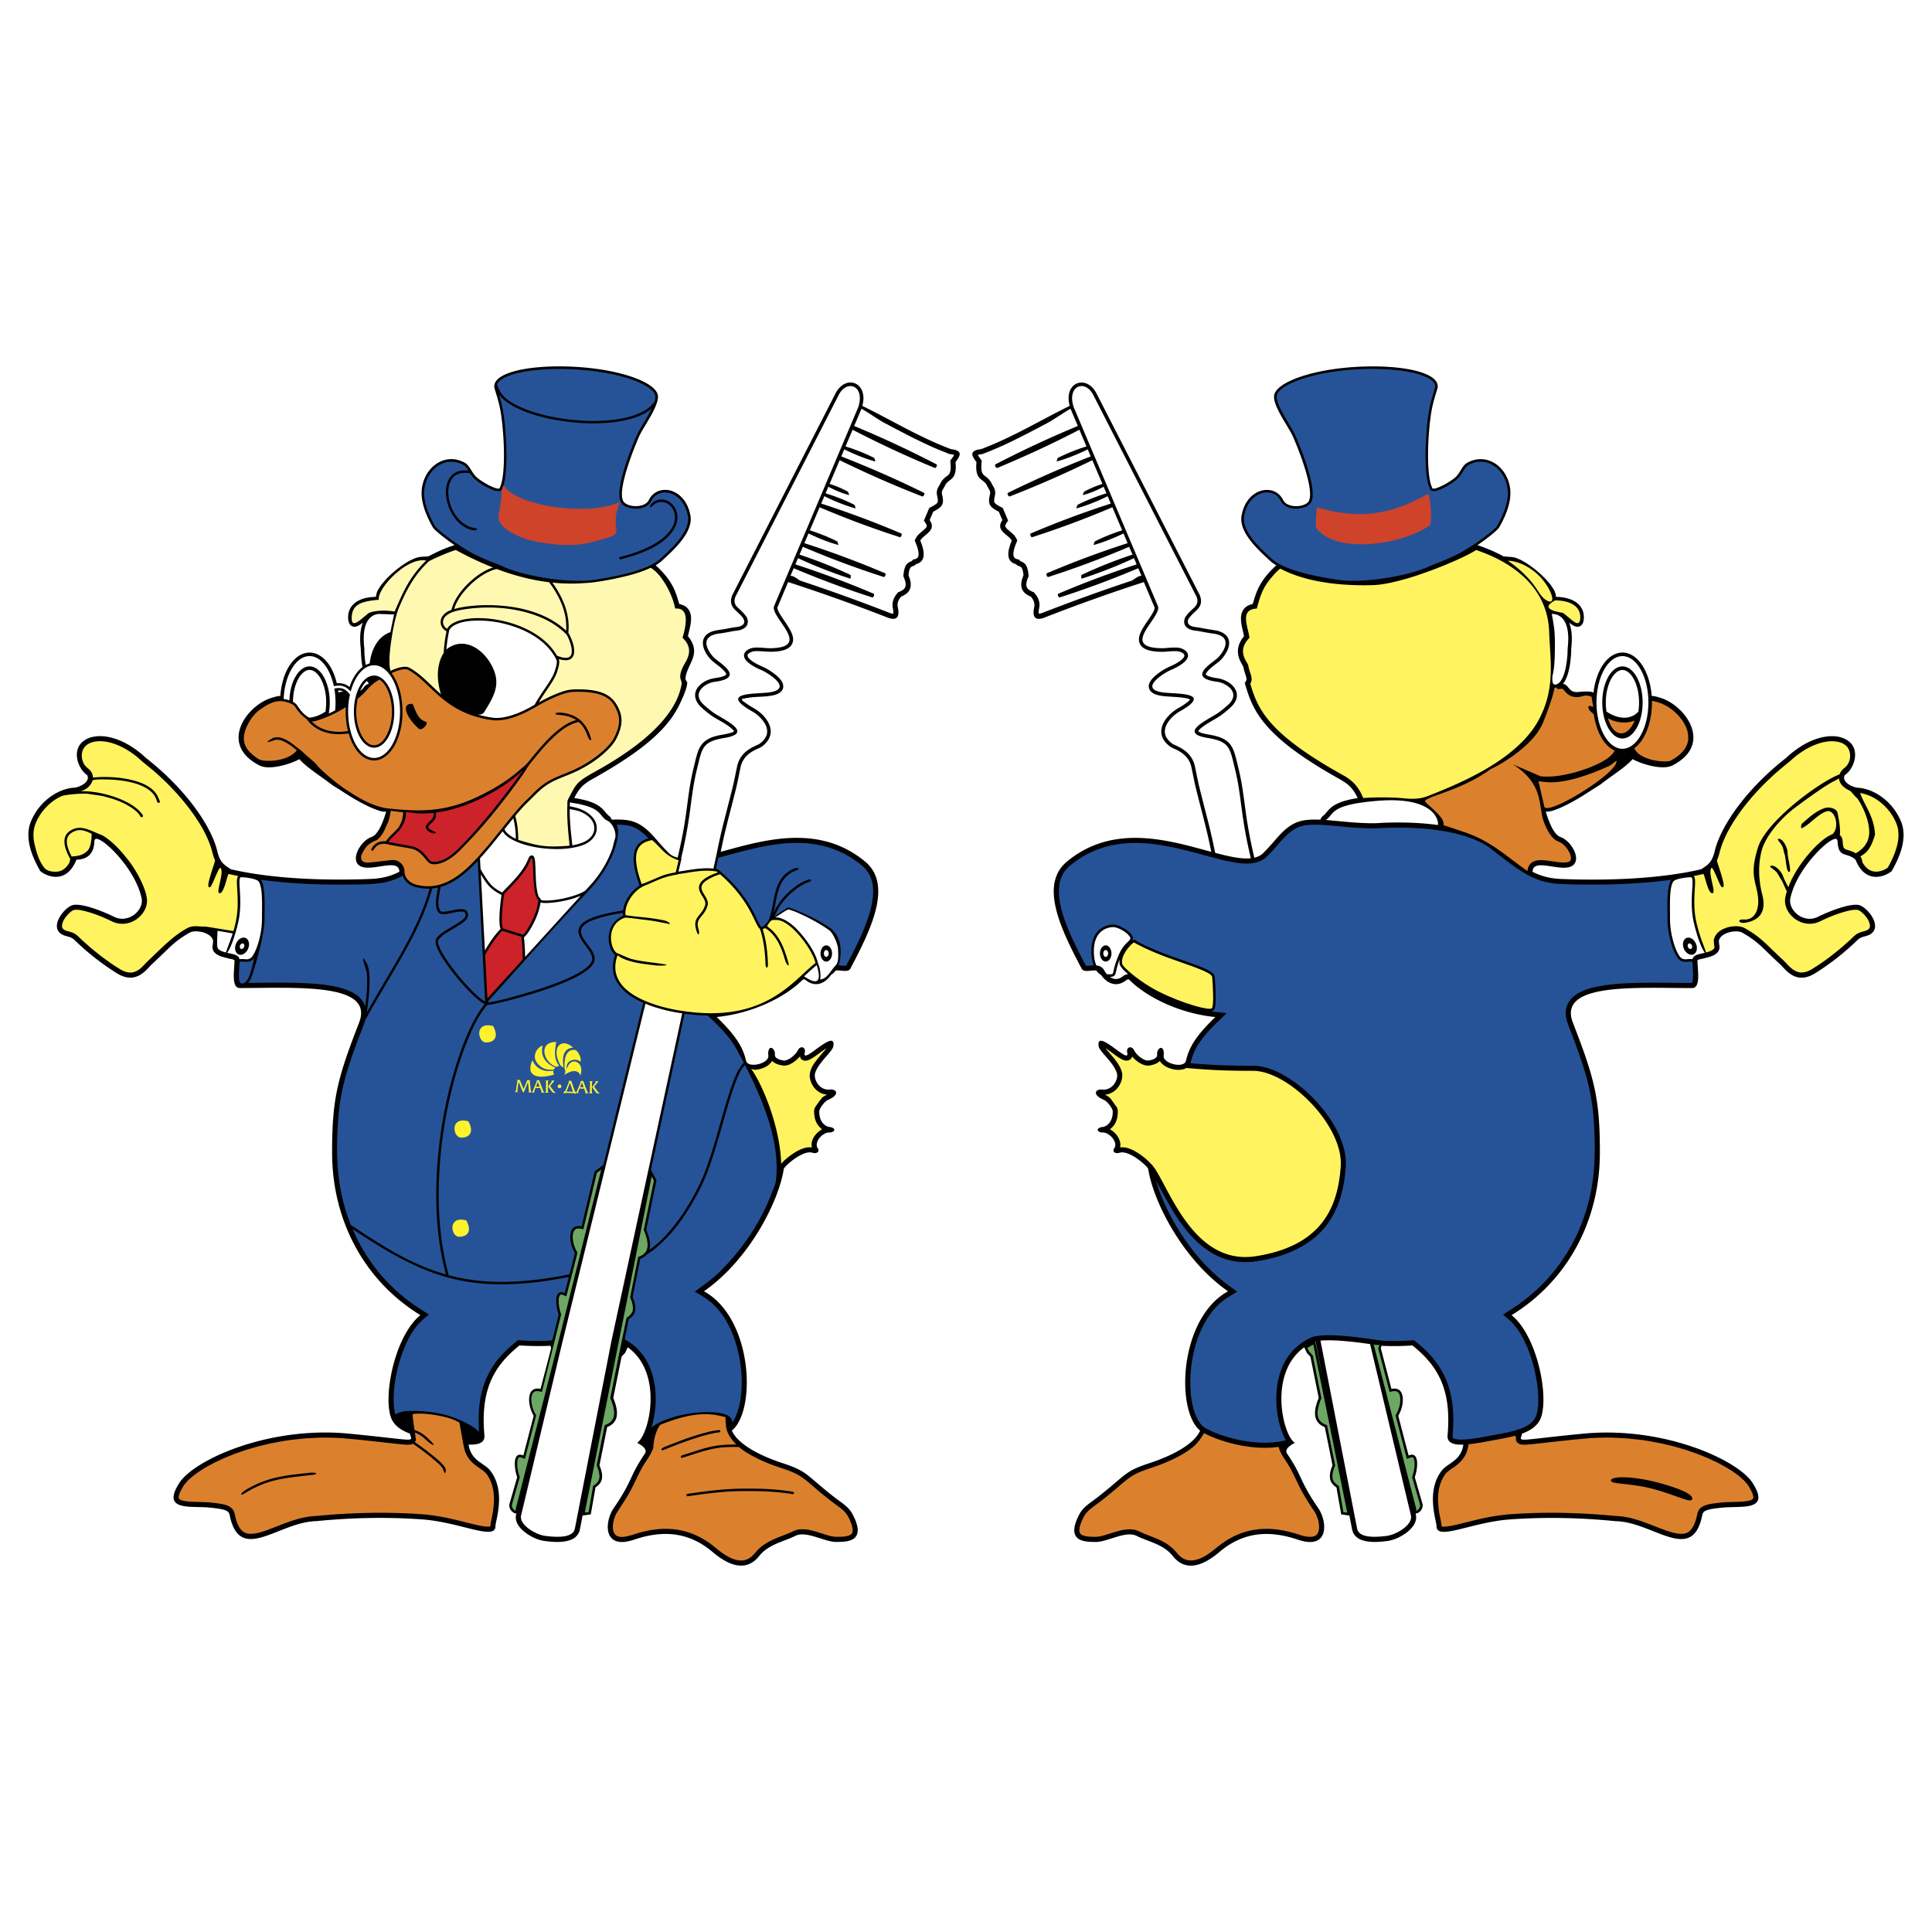 <svg xmlns="http://www.w3.org/2000/svg" width="2500" height="2500" viewBox="0 0 192.756 192.756"><g fill-rule="evenodd" clip-rule="evenodd"><path fill="#fff" d="M0 0h192.756v192.756H0V0z"/><path d="M32.473 70.996c-.52.347-1.087.572-1.631.605-.503-.276-.874-.725-1.177-1.203a1.12 1.12 0 0 0-.437-.373c.012-.832.169-1.697.606-2.417.27-.445.766-.934 1.333-.716.523.201.87.811 1.054 1.307.331.894.39 1.861.252 2.797zm4.146-3.065c-.308.25-.521.634-.678.991.351-.211.422-.625.872-.698a1.956 1.956 0 0 1-.194-.293zm-3.013.238c.472-.043.895.072 1.267.375.252-.756.657-1.498 1.293-1.997-.12-.61-.146-1.213-.171-1.83-.003-.077-.018-.153-.024-.229-.068-.806-.065-1.609.229-2.372-.257.207-.628.495-.987.394-.531-.15-.529-.942-.435-1.364.081-.356.269-.667.54-.911.59-.529 1.437-.672 2.203-.69l-.004-.045c.036-.277.105-.504.255-.744.501-.803 1.215-1.479 1.958-2.056.533-.413 1.088-.774 1.719-1.018.401-.156.872-.139 1.294-.172.725-.386 1.475-.742 2.254-1.005l.352-.119c-1.148-.788-2.035-1.546-2.147-1.74-.749-1.292-1.244-2.654-1.12-3.823.237-2.249 2.356-3.752 4.301-2.644.448.256.565.732 1.014 1.278.448.544 2.477 1.652 2.477 1.179.553-1.064.496-4.801.101-7.391-.222-1.453-.773-2.724-.655-2.717 0-1.385 3.567-2.181 8.099-1.927 4.531.254 8.227 1.591 8.227 2.976 0 1.112-1.484 3.037-1.909 4.025-1.076 2.5-2.179 5.821-1.458 6.525.528.517 2.076.54 2.455-.234.855-1.747 3.659-1.255 4.151 1.56.285 1.628-1.603 3.364-2.873 4.519-.168.153-.37.296-.596.431.711.637 1.36 1.379 1.781 2.244.25.515.414 1.055.568 1.606.287.082.525.148.751.354.787.719.29 1.99.122 2.866.375.451.631.963.612 1.564-.029.889-.812 1.735-.859 2.69-.008.167.184.25.174.42-.037.607-.515 1.61-.788 2.176-.839 1.738-2.256 3.104-3.768 4.266-1.58 1.214-3.29 2.229-5.022 3.206a4.308 4.308 0 0 0-.797.559c-.395.359-.666.785-.888 1.265.978.163 2.109.384 2.834 1.112.166.166.301.357.463.526.166.172.372.263.418.522.955-.044 1.772.006 2.426.291 1.339.583 2.039 1.81 3.203 2.957.254.28.579.452.965.542.289-1.244.549-2.488.742-3.75.201-1.309.335-2.627.574-3.929.079-.431.175-.857.278-1.283.13-.539.245-1.085.427-1.608.354-1.013 1.05-1.404 2.064-1.627.381-.084.767-.126 1.141-.24.127-.039.325-.053.369-.182.031-.091-.111-.164-.18-.228-.609-.562-1.405-.879-2.077-1.354a9.977 9.977 0 0 1-.99-.809c-.586-.541-.845-1.293-.334-1.978.354-.474.97-.793 1.542-.897.317-.058.623-.088.93-.19.121-.04.271-.089.346-.197.045-.066-.073-.213-.111-.266-.354-.437-.848-.726-1.267-1.093-.602-.529-1.331-1.726-.685-2.498.464-.555 1.302-.566 1.945-.68.319-.057.635-.13.956-.171.253-.033.624-.065.83-.253.394-.361-.086-.833-.355-1.096-.18-.176-.376-.335-.54-.529-.374-.443-.347-.965-.094-1.457 3.42-6.682 6.838-13.364 10.26-20.044.324-.633.994-1.188 1.743-1.016.703.16 1.018.851 1.022 1.519.002.276-.052.518-.105.786 2.943 1.437 5.672 3.123 8.83 4.309 1.228.145.952.647.463 1.293.183 1.933-.708 1.577-1.061 2.366-.155.345-.374.492-.285.856.243 1.004.021 1.258-.881 1.726l-.358.842c.763 1.078-.657 1.44-.932 2.054.569 1.352.422 2.132-.44 2.34-.245.372-.633-.079-.735 1.116.507 1.189.096 1.788-.733 2.119-.303.349-.415.698-.337 1.046.23 1.093-.159 1.424-1.168.991a176.537 176.537 0 0 0-9.772-3.484L77.57 60.58l-.008.03c-.013.156.073.314.138.451.396.719.939 1.334 1.278 2.087.106.235.175.533.14.791-.119.872-1.171 1.036-1.883 1.078-.484.028-.947-.025-1.429-.047-.27-.012-.557-.028-.814.069-.154.058-.428.185-.406.382.024.213.25.383.411.505.348.263.748.442 1.144.619.352.157.682.366.995.59.422.303 1.135.885.992 1.503-.099.424-.544.631-.931.721-.948.22-1.94.101-2.889.324-.09.021-.274.008-.278.102-.005.142.202.229.312.314.308.235.633.422.965.618.819.484 1.78 1.52 1.555 2.578-.108.507-.479.938-.901 1.223-.141.095-.304.152-.458.224-.368.17-.716.374-1.004.663a2.244 2.244 0 0 0-.609 1.125c-.148.671-.266 1.349-.427 2.017-.438 1.813-.951 3.61-1.347 5.435-.071.334-.141.669-.209 1.004 4.135-1.117 9.732-2.891 14.396.966 2.711 2.243.76 6.515-1.464 10.686-.228.428-.984.113-1.465.193-.13.176-.277.318-.465.432-.408.615-1.369 1.398-2.473.561-.223-.17-.27-.154-.422-.004-1.72 1.691-5 3.309-8.515 3.648 2.312 2.209 2.681 3.355 2.938 4.365.205.809 2.298.264 2.221-.492-.125-1.223.712-.855.653-.104-.035.449.808.564.892.572.377.037 1.143-.492 1.398-1.018.245-.502.828-.357.688.25-.294 1.277 3.138-2.566 2.858-.67-.083.559-1.473 1.594-1.817 2.674-.192.604.395 1.777 1.47 1.658.642-.07 1.056.492-.161 1.02-.397.172-.896.891-.899 1.143-.021 1.287.817 1.549.97 1.566.833.1.557.574.017.555-.614-.023-1.595.953-1.115 1.621.188.26-.104.541-.544.402-.969-.307-2.735 1.297-2.868 1.598-.469 3.164-3.386 9.033-7.966 12.223 4.87 2.68 5.252 11.891 2.783 13.9.721 1.623 3.555 2.75 5.009 3.229 2.581.848 2.273 1.102 5.138 3.352.821.645 1.496 1 1.899 1.764 1.515 2.867-.736 2.736-1.565 2.764-1.196.041-3.042-1.17-4.158-.602-1.115.568-2.653.816-3.589 1.998-1.796 2.266-4.279-.102-4.892-.588-2.654-2.109-5.365-1.787-7.616-1.031-3.002 1.01-2.958-1.59-2.097-3.027 2.081-3.025 1.553-3.139 3.203-5.576.364-.539-.787-1.061-.787-1.061 1.214-.768 2.677-6.959-.934-9.535l-.259.557-.353.377-.831 4.119c.722 1.74.314 2.539-.607 2.908l-.77 3.812c.557 1.338.149 1.834-.395 2.211l-.471 2.686-.818.117c-.092.473-.175.947-.276 1.418-.109.516-.49.873-.984 1.037-.808.266-1.693.191-2.524.084-.688-.09-1.329-.402-1.885-.811-.447-.326-.924-.828-.987-1.412-.022-.203.007-.33.053-.525-.309.025-.836-.441-.676-.998l.756-2.619c-.324-.91-.472-2.646.615-2.162l1.033-3.967c-.666-1.102-.733-3.004.68-2.676l1.061-4.064-.077-.252c-.103.012-.182.02-.234.021a27.85 27.85 0 0 1-2.845-.047c-2.628 2.102-3.899 4.49-3.505 8.961.066.752-.577.969-1.577.936.251 1.65 1.57 1.824 2.165 2.598 1.601 2.082.516 4.984.516 5.529 0 1.502-3.508-.396-7.347-.668-3.773-.266-7.228-.148-10.563.178-3.73.084-7.617 4.344-8.61-.615-.093-.467-.482-.582-1.978-.736-1.877-.197-4.838.4-3.08-2.402 1.347-2.27 8.827-5.77 16.972-4.977 6.983.68 6.282.91 6.064-.01-.975-.357-1.708-.893-1.956-1.83-.651-2.469.602-8.062 3.008-9.984-5.648-3.469-8.81-9.508-8.81-16.238 0-5.387.531-7.371 2.694-12.947 1.555-4.008-6.264-3.447-11.904-3.451-.872-.002-.539-1.791-.523-2.735.001-.065-.117-.11-.3-.155a1.382 1.382 0 0 1-.346-.078c-.702-.154-1.704-.411-1.539-1.312.028-.15.043-.305.043-.453-.172-.814-1.751-1.122-2.333-.793-1.642.929-1.986 1.515-3.769 3.149-.537.492-1.558 2.139-3.545.873a25.348 25.348 0 0 1-4.202-3.31c-.417-.402-.963-.282-1.408-.662-.945-.807.389-2.499 1.201-2.782.753-.263 2.82.478 4.173 1.15 1.444.717 3.01-.667 2.752-1.862-.542-2.513-2.892-5.014-3.929-5.668-.721-.455-.771-.203-.788.099-.088 1.595-1.242 1.709-1.787 1.736-.969 2.454-2.925 1.713-3.609 1.128-.806-1.405-1.618-3.314-.914-4.979.879-2.079 2.776-3.242 4.285-3.333.567-.035 1.668-.59 1.313-1.255-.875-.558-1.641-2.5-.316-3.44 1.243-.88 3.757-.546 6.182 1.73 3.846 3 6.482 6.682 7.111 9.286.283 1.17.685 1.368 1.357 1.816 4.246.987 9.519 1.134 13.837.973 1.143-.043 2.013-.236 2.977-.72-.017-1.251-2.056-.299-3.371-.422-1.874-.176-.668-2.615.585-3.049.601-.208 1.076-1.218 1.473-2.537-.226.042-.514-.026-.729-.097-.848-.282-1.642-.701-2.413-1.149a27.027 27.027 0 0 1-1.364-.852c-.327-.218-.698-.408-1.009-.648-1.056-.814-2.467-1.686-3.147-2.483-.08.042-.167.085-.265.133-.772.374-2.733 1.003-3.731.488-4.087-2.109-1.276-5.961 1.193-6.732.34-.106.638-.189.896-.198.109-1.288.488-2.732 1.438-3.666.782-.768 1.817-.893 2.702-.224.817.611 1.265 1.662 1.502 2.626zm.643.825a.946.946 0 0 0-.504-.104l.031.223c.065-.066.231-.105.473-.119z"/><path d="M23.906 95.943c.11.007.219-.011.328-.004.247.014.473.056.712-.033a.9.9 0 0 0 .422-.329c-.132.547-.253 1.101-.439 1.63-.072.205-.158.436-.292.607-.101.129-.266.412-.623.27-.131-.051-.158-.32-.17-.457-.032-.561.038-1.123.062-1.684zm2.091-8.17c3.198.43 6.425.536 9.649.468 1.126-.024 2.236-.029 3.323-.36a7.075 7.075 0 0 0 1.217-.509l.019.055.026.067.029.066.033.064.035.062.038.061.041.058.043.057.045.054.048.052.05.05.052.048.054.046.056.044.058.042.06.04.061.038.063.036.064.033.066.032.067.03.068.027.07.025.071.023.072.021.074.019.291.062.288.043.283.026.278.009.177-.005c-.898 3.216-2.632 6.137-4.318 8.997-.656 1.113-1.317 2.225-1.951 3.35.124-.861.229-1.73.264-2.602.012-.293.016-.588.004-.881-.017-.439-.055-.973-.264-1.369-.809-1.532-.035.73-.024.811.035.256.048.516.052.773.013.891-.073 1.793-.193 2.684-.323-1.072-1.446-1.578-2.441-1.854-.923-.254-1.902-.365-2.854-.432-2.127-.148-4.269-.09-6.399-.074.232-.211.373-.637.454-.877.459-1.386 1.192-4.078 1.199-5.463.002-.422.007-.845.008-1.266.001-.623-.001-1.25-.105-1.864-.052-.288-.081-.598-.301-.817zm16.74-2.109c.285-.219.568-.441.851-.664l.621-.477.354-.227.376-.21.397-.194.416-.178.877-.31.417-.114-.133.144-.162.171-.162.17-.164.169-.043.045-.043.045-.043.045-.043.044-.042.045-.043.044-.042.045-.044.043-.042.044-.043.044-.042.044-.043.044-.042.043-.043.043-.042.043-.043.042-.043.042-.043.042-.043.042-.044.042-.044.042-.044.04-.044.041-.044.04-.045.04-.048.04-.045.038-.046.038-.046.038-.046.037-.047.037-.047.036-.033.024-.033.024-.033.024-.034.023-.034.023-.033.023-.035.023-.034.022-.034.022-.035.022-.035.022-.035.021-.035.021-.035.021-.036.02-.036.02-.036.02-.036.019-.036.019-.036.018-.036.018-.037.017-.036.017-.037.016-.037.016-.037.015-.037.015-.037.014-.037.013-.037.013-.038.012-.038.011-.03.01-.032.009-.032.009-.033.008-.033.008-.033.007-.033.008-.034.006-.034.006-.034.005-.034.005-.034.004-.034.003-.033.003-.033.001-.033.001h-.063l-.031-.002-.03-.002-.029-.003-.028-.004-.027-.006-.026-.006-.025-.007-.024-.008-.023-.009-.022-.01-.021-.011-.021-.012-.019-.013-.021-.015-.01-.007-.011-.009-.011-.01-.011-.01-.011-.01-.011-.01-.011-.009-.011-.011-.011-.011-.011-.012-.011-.012-.011-.012-.011-.013-.011-.013-.012-.013-.011-.013-.011-.013-.011-.013-.011-.01zm4.926.227l.742 14.035a.044.044 0 0 1-.022-.01c-.579-.336-1.077-.846-1.537-1.326a21.262 21.262 0 0 1-2.236-2.755c-.268-.396-.529-.81-.724-1.247-.104-.234-.295-.648-.105-.88.396-.483.968-.748 1.486-1.074.194-.122.391-.24.584-.363.439-.279 1.081-.691.762-1.302-.215-.41-.952-.243-1.312-.176-.329.062-.668.15-1.003.17-.261.015-.352-.011-.46-.264a1.341 1.341 0 0 1-.095-.456c-.034-.592.13-1.175.218-1.76l.049-.013.25-.081.245-.093.24-.105.235-.116.23-.126.226-.135.222-.144.218-.153.213-.16.21-.167.207-.174.202-.179.2-.184.196-.188.192-.192.19-.195.177-.187zM43.7 88.549c-.09.568-.234 1.133-.201 1.708.018.314.128.829.48.925.106.029.222.029.331.023.548-.032 1.08-.23 1.629-.256.267-.013.478.005.51.31.031.294-.311.527-.521.67-.461.315-.951.593-1.43.882-.337.204-.656.435-.907.742-.225.277-.133.606-.019.913.197.53.52 1.037.835 1.503a21.531 21.531 0 0 0 2.262 2.788c.283.295.575.584.885.854.249.215.511.43.814.564-.459.549-.835 1.172-1.164 1.803-.498.953-.901 1.959-1.26 2.973-1.268 3.582-2.018 7.363-2.3 11.148-.274 3.682-.115 7.475.85 11.051-3.268-.893-6.262-2.793-9.058-4.646-.133-.088-.278-.172-.416-.266-.489-1.166-.832-2.416-1.057-3.658-.423-2.334-.385-4.723-.206-7.08.118-1.553.414-3.08.861-4.57a50.17 50.17 0 0 1 1.119-3.248c.236-.631.506-1.25.702-1.893.04-.129.072-.15.139-.264.094-.156.18-.318.27-.479.707-1.248 1.441-2.48 2.168-3.717 1.624-2.76 3.251-5.585 4.104-8.69l.109-.009.264-.039.207-.042zm17.826-6.274c.625.001 1.245.039 1.819.31.525.248.964.648 1.361 1.065a2.274 2.274 0 0 0-.767.346c-.897.656-.785 1.905-.572 2.863.113.509.276.999.447 1.491l-.006.003c-.815.528-1.487 1.447-1.632 2.419-.002.019.013.053-.006.056-.905.166-1.821.314-2.697.603-.538.177-1.242.447-1.58.933-.466.67.094 1.404.492 1.945.245.333.562.713.669 1.12.127.481-.196.826-.546 1.112-.566.464-1.272.802-1.937 1.097-1.435.637-2.951 1.123-4.458 1.555-1.114.318-2.256.656-3.405.82-.011-.102.023-.146.07-.213 3.26-3.585 6.457-7.227 9.779-10.753.254-.27.365-.392.597-.656 1.739-1.978 2.923-4.891 2.372-6.116zm.65 9.088c-.646.298-1.116.773-1.33 1.46a2.778 2.778 0 0 0 .033 1.692c.094.271.25.578.493.743-.115.374-.209.714-.225 1.107-.053 1.303.724 2.289 1.753 2.988.399.27.829.496 1.271.689l-3.969 16.166-.874.68-1.304 5.473c-.341-.064-.683-.059-.904.24-.217.293-.239.689-.209 1.039.033.385.144.754.304 1.105.043.094.097.184.148.273l-.543 2.117c-.189.039-.529.111-.566.117-3.79.711-7.728 1-11.488-.027-.92-3.41-1.131-6.916-.925-10.43a44.007 44.007 0 0 1 1.476-9.035c.409-1.49.898-2.984 1.507-4.406.417-.977.906-1.961 1.556-2.807.064-.084.131-.172.201-.256.171-.043.349-.061.523-.094 1.034-.205 2.064-.482 3.078-.773 1.518-.436 3.044-.924 4.489-1.564.597-.266 1.2-.561 1.735-.938.299-.211.621-.475.799-.801.383-.702-.225-1.415-.623-1.957-.321-.436-.872-1.113-.487-1.663.302-.432.976-.682 1.456-.84.846-.278 1.727-.454 2.606-.584.012-.002-.001.025 0 .038.002.085.01.166.019.248zm6.128 9.776a20.491 20.491 0 0 0 2.321.189c1.005.963 2.039 1.939 2.747 3.15.275.494.556 1.012.835 1.547-.056.059-.127.131-.134.141-.481.604-.754 1.297-1.016 2.02-.087.242-.17.484-.25.729-.847 2.576-1.445 5.234-2.393 7.777a17.48 17.48 0 0 1-.76 1.754 23.127 23.127 0 0 1-1.976 3.281c-.801 1.096-1.762 2.18-2.894 2.977.188-.668-.055-1.391-.305-2.008l1.019-4.934-.554-1.057.2-.928 3.16-14.638zm-3.783 24.029c.973-.607 1.824-1.428 2.562-2.295a19.16 19.16 0 0 0 1.733-2.416c.717-1.17 1.345-2.395 1.824-3.68.534-1.434.955-2.912 1.378-4.381.398-1.381.777-2.777 1.266-4.129.2-.553.419-1.135.735-1.631.094-.146.194-.264.307-.381 1.819 3.52 3.542 7.773 3.09 11.533-.044.367-.217.705-.345 1.051-1.099 2.988-2.925 5.707-5.168 7.953-.788.789-1.687 1.422-2.586 2.072.494.303 1.008.576 1.461.938 1.591 1.268 2.487 3.309 2.911 5.254.348 1.592.438 3.326.121 4.932a6.06 6.06 0 0 1-.462 1.455c-.087.18-.186.336-.294.5.064-.803-1.168-.984-1.745-1.035a10.071 10.071 0 0 0-1.956.049c-1.096.123-2.231.373-3.243.818-.354.156-.773.371-1.117.654.059-.217.126-.432.176-.65.631-2.795.163-6.188-2.399-7.885a4.112 4.112 0 0 0-.447-.266l.406-2.008c.14-.1.273-.203.385-.334.466-.551.245-1.273.006-1.871l.761-3.822c.246-.107.456-.222.64-.425zm-9.419 8.551c-.476.062-.938.068-1.419.066-.674 0-1.342-.029-2.014-.074-.7.57-1.365 1.154-1.939 1.855a8.344 8.344 0 0 0-1.363 2.346c-.6 1.592-.678 3.279-.569 4.959-.309-.361-.96-.773-1.968-1.219-1.586-.701-3.222-.887-4.935-.881-.631.004-1.137.139-1.447.348-.155-.512-.178-1.064-.173-1.594.012-1.377.293-2.791.72-4.098.374-1.143.9-2.334 1.69-3.256.33-.385.726-.693 1.11-1.023-.364-.23-.731-.459-1.092-.695a16.706 16.706 0 0 1-1.438-1.057 17.49 17.49 0 0 1-5.083-6.773l.121.082c3.184 2.109 6.49 4.141 10.269 4.969 3.233.711 6.558.523 9.801-.018.306-.051.61-.113.917-.162.023-.004.274-.049.459-.078l-.409 1.592a.945.945 0 0 0-.333-.088c-.397-.006-.497.443-.508.76-.019.504.081 1 .24 1.477l-.637 2.562zm16.565-48.147c3.083-.806 6.256-1.821 9.484-1.36a9.556 9.556 0 0 1 4.162 1.624c.446.312.898.648 1.22 1.095.666.923.669 2.122.461 3.199a11.728 11.728 0 0 1-.479 1.715c-.558 1.562-1.325 3.046-2.101 4.509-.058.01-.12.006-.178.004-.162-.01-.323-.029-.484-.041a3.48 3.48 0 0 0-.102-.005c.119-.313.181-.638.208-.971.085-1.061-.166-2.162-1.118-2.815-1.196-.82-2.637-1.481-4.088-2.003-.264.151-.901.552-1.455.961.096-.139.185-.282.256-.437.402-.875 1.089-1.654 1.843-2.246.298-.233.617-.447.957-.614.129-.064.273-.136.42-.175.297-.078.392-.38-.062-.234-.578.187-1.124.55-1.59.934a7.326 7.326 0 0 0-.958.947c-.374.446-.66.911-.9 1.44.256-.963.305-2.022.761-2.92a2.683 2.683 0 0 1 1.485-1.329c.555-.205.14-.333-.222-.174a3.004 3.004 0 0 0-.987.683c-.958 1.016-.939 2.515-1.298 3.784-.081.285-.161.603-.338.855-.081.116-.188.187-.247.267-.103.141-.197.171-.353.217-.125-.104-.207-.284-.278-.427-.224-.446-.429-.9-.671-1.338-.843-1.525-1.988-2.822-3.324-3.934a.475.475 0 0 0-.265-.091l.241-1.12z" fill="#265398"/><path d="M78.657 90.741c-.287.083-.782.471-1.345.806.526-.119 1.506.435 2.202 1.17 1.116 1.18 1.911 2.458 2.111 3.455.192.334.296 1.24.197 1.547.711-.029 1.065-.906 1.552-1.396.302-.306.266-.924.243-1.604-.018-.545-.5-1.639-.91-1.929-1.491-1.053-3.586-1.991-4.05-2.049zm3.782 3.578c-.316 0-.574.363-.574.809 0 .445.258.808.574.808.316 0 .574-.363.574-.808 0-.446-.258-.809-.574-.809zm0 .469c-.133 0-.241.152-.241.339 0 .187.108.339.241.339s.241-.152.241-.339c0-.187-.108-.339-.241-.339zM93.437 46.329a105.418 105.418 0 0 0-8.216-3.83l.732-1.724c.699.406 1.74 1.131 2.297 1.425 1.545.817 3.084 1.635 4.678 2.354.599.264 1.201.512 1.813.746.155.022.307.041.458.089l-.007.017c-.112.192-.248.365-.38.543l.029.358c.015.295.027.619-.093.896-.091.176-.248.276-.4.394-.144.116-.261.23-.374.375-.111.164-.187.341-.289.509-.066.11-.121.215-.167.335-.065.217-.071.39-.026.612.036.158.069.313.079.475.004.211-.044.281-.212.408-.203.144-.428.255-.648.37l-.535 1.26c.099.15.24.316.283.497.021.157-.141.292-.243.387-.237.21-.484.392-.691.635-.11.147-.182.296-.266.459.179.438.384.899.389 1.381a.755.755 0 0 1-.043.25c-.095.207-.324.232-.522.286l-.113.144-.078.026c-.123.047-.21.098-.317.174l-.111.113-.094.134-.073.149-.101.345-.072.55c.135.33.322.751.185 1.112-.131.285-.438.4-.708.513a4.694 4.694 0 0 0-.264.336 1.768 1.768 0 0 0-.294.845l.003.2c.03.247.114.503.07.752-.124-.001-.241-.043-.357-.08-.364-.145-.73-.284-1.096-.424a185.276 185.276 0 0 0-7.806-2.789c-.195-.064-.618-.501-.99-.485l.322-.759a92.854 92.854 0 0 0 7.831 2.911c.125.04.263-.317.142-.369a93.219 93.219 0 0 0-7.81-2.925l.265-.621a45.54 45.54 0 0 0 5.191 2.037c.082.026.101-.34.02-.378a45.873 45.873 0 0 0-5.061-2.013l.335-.786a.07.07 0 0 0 .022.016 93.161 93.161 0 0 0 8.041 3c.125.041.263-.316.142-.368a93.161 93.161 0 0 0-8.055-3.002l.413-.972c1.02.496 2.009.88 2.96 1.149.045.013-.061-.338-.109-.362a18.736 18.736 0 0 0-2.719-1.097l.978-2.301a93.444 93.444 0 0 0 8 2.983c.125.04.263-.317.142-.369a93.339 93.339 0 0 0-7.985-2.982l.322-.757c.011.021.021.034.029.038 1.055.52 2.077.92 3.06 1.198.045.013-.061-.338-.109-.362a18.375 18.375 0 0 0-2.866-1.141l.279-.657c.731.389 1.422.667 2.069.832.03.008-.096-.326-.13-.344a9.877 9.877 0 0 0-1.819-.769l1.006-2.369a105.206 105.206 0 0 0 8.234 3.614c.131.051.306-.293.181-.355a104.393 104.393 0 0 0-8.255-3.634l.302-.711a.044.044 0 0 0 .016.015c1.055.52 2.077.92 3.06 1.198.045.013-.061-.338-.11-.362a18.425 18.425 0 0 0-2.845-1.135l.708-1.667a105.285 105.285 0 0 0 8.186 3.808c.128.05.311-.29.187-.354zM30.69 71.792l.006.007-.006-.007zM57.393 80.813z" fill="#fff"/><path d="M65.141 50.114c.996-.704 2.212.017 2.414 1.134.207 1.149-.623 2.155-1.486 2.795-.981.728-2.172 1.195-3.335 1.539-.254.075-.515.13-.769.209-.175.054-.282-.182-.06-.235 1.084-.259 2.196-.641 3.178-1.174 1.023-.557 2.319-1.564 2.258-2.871-.034-.718-.573-1.419-1.332-1.433-.367-.006-.624.142-.866.353-.535.466-.241-.148-.002-.317zM54.255 36.856c-.346.024-.689.055-1.035.091-.313.039-.623.084-.934.137l-.56.115-.505.133-.445.149-.38.164-.165.086-.146.089-.127.09-.109.091-.089.091-.071.09-.053.088-.036.086-.001.006c.061.16.117.321.184.479.401.943 1.556 1.532 2.451 1.903 1.434.596 3.012.928 4.55 1.108 1.604.188 3.273.219 4.871-.034 1.071-.17 2.27-.485 3.127-1.181.213-.173.352-.347.519-.56l.057-.218c.016-.094.027-.182.031-.277l-.008-.094-.022-.091-.039-.097-.058-.101-.077-.105-.096-.108-.115-.11-.135-.112-.153-.112-.36-.223-.427-.217-.489-.208-.546-.198-.599-.185c-.328-.09-.656-.172-.987-.249a30.638 30.638 0 0 0-1.079-.209c-.386-.062-.77-.117-1.157-.166a38.467 38.467 0 0 0-1.221-.116 47.237 47.237 0 0 0-1.249-.062 39.606 39.606 0 0 0-1.194-.008 46.41 46.41 0 0 0-1.123.045zm-4.671 1.569l-.004.018-.003.031.007-.049zm.203.927l.004.012c.127.43.241.859.334 1.297.123.609.196 1.226.26 1.844l.118 1.652.02.551c.017.765.008 1.522-.049 2.286-.02.213-.043.425-.072.638a6.856 6.856 0 0 1-.146.709c-.04.127-.081.248-.138.369l-.007.049-.063.114-.098.08-.102.039-.094.014-.175-.011a2.754 2.754 0 0 1-.368-.104 7.165 7.165 0 0 1-1.383-.742 4.756 4.756 0 0 1-.507-.399 3.32 3.32 0 0 1-.407-.523c-.627-.12-1.294-.067-1.736.438-.32.367-.438.876-.449 1.353-.036 1.578 1.028 3.463 2.707 3.68.288.037.149.304-.343.185-1.449-.353-2.384-1.875-2.572-3.277-.105-.788.008-1.74.658-2.28.444-.369 1.012-.44 1.563-.37a2.534 2.534 0 0 0-.314-.423 1.282 1.282 0 0 0-.173-.13l-.167-.088-.167-.074-.167-.061-.167-.048-.165-.035-.164-.022-.163-.01-.161.001-.16.012-.158.023-.155.034-.152.045-.15.055-.147.065-.283.158-.266.195-.246.23-.223.263-.197.292-.167.319-.135.343-.1.366a4.682 4.682 0 0 0-.071.487 5.426 5.426 0 0 0-.008.313c.009.262.041.514.09.771a7.065 7.065 0 0 0 .315 1.049c.197.495.431.965.696 1.427.049.074.126.141.19.202.096.088.192.173.291.258.323.272.656.529.996.78.702.511 1.428.994 2.189 1.413.601.321 1.221.593 1.853.846.271.108.543.212.813.321.253.103.5.221.752.326.249.097.498.186.75.271.282.088.564.171.848.249.307.079.612.152.921.222.322.067.645.131.968.19.44.075.879.14 1.323.197.328.038.655.071.984.1.316.022.633.041.95.053.297.007.593.009.891.004.271-.01.537-.026.807-.05.412-.048.822-.119 1.231-.187a35.795 35.795 0 0 0 1.715-.335c.334-.077.666-.16.998-.249.334-.095.664-.197.993-.309.235-.085.466-.175.696-.271l.422-.2.378-.214.169-.112.154-.114c.263-.222.514-.459.765-.695.31-.295.609-.596.898-.911.161-.183.315-.367.464-.559.104-.141.204-.282.3-.428.087-.142.167-.282.243-.43l.125-.285.091-.282.055-.277.017-.271-.007-.134-.018-.134-.049-.241-.062-.229-.073-.214-.082-.201-.092-.188-.101-.174-.108-.162-.115-.148-.121-.136-.126-.123-.131-.11-.136-.098-.138-.085-.141-.073-.143-.061-.144-.048-.145-.037-.144-.024-.143-.013-.141-.001-.139.01-.135.021-.132.033-.127.044-.123.056-.117.066-.112.078-.105.089-.099.101-.091.112-.083.125-.126.229c-.062.09-.122.161-.199.237l-.161.125a2.3 2.3 0 0 1-.27.14 2.778 2.778 0 0 1-.294.092 3.213 3.213 0 0 1-.307.049 3.211 3.211 0 0 1-.519-.003l-.397-.075a3.201 3.201 0 0 1-.275-.098l-.167-.087a1.803 1.803 0 0 1-.226-.173l-.087-.104-.072-.123-.055-.133-.039-.142-.027-.15-.016-.159-.002-.343.031-.376c.028-.209.063-.415.102-.622.048-.228.101-.454.158-.68.133-.498.284-.986.448-1.475.207-.597.428-1.186.664-1.771.144-.352.284-.707.457-1.045.063-.118.128-.234.193-.351.402-.694.838-1.369 1.186-2.092a1.348 1.348 0 0 1-.098.084c-.894.724-2.127 1.056-3.243 1.232-1.621.257-3.311.226-4.937.036-1.561-.183-3.161-.521-4.615-1.125a8.203 8.203 0 0 1-1.299-.666c-.395-.248-.783-.558-1.055-.946z" fill="#265398"/><path d="M66.344 144.346c1.316-.529 2.663-1.045 4.035-1.408a8.986 8.986 0 0 1 1.182-.246c.033-.004.066-.004.099-.01.255-.051.295.227.028.24-.224.012-.468.066-.687.113-.401.086-.798.197-1.191.316-1.144.348-2.267.773-3.375 1.219-.073.029-.147.055-.218.088-.241.113-.412-.097.127-.312zm7.38.023h-.062a14.633 14.633 0 0 0-1.609.043c-1.277.113-2.466.561-3.68.939-.075.023-.152.041-.225.07-.347.135-.231-.186-.078-.23.901-.264 1.785-.6 2.699-.816.891-.211 1.786-.26 2.696-.252-.318-.33-.666-.746-.838-1.143-.139-.318-.205-.467-.25-1.594-1.455-.381-3.065-.613-6.496.766-.551.697-.685 1.826-.689 2.203-.002.143-.077.275-.134.408-.242.549-.626 1.021-.925 1.541-.445.773-.784 1.596-1.204 2.379-.404.754-.882 1.455-1.349 2.174-.347.531-.646 1.662-.235 2.205.468.619 1.802.033 2.408-.135 1.385-.389 2.816-.537 4.233-.23 1.239.268 2.364.861 3.336 1.67.91.756 2.427 1.904 3.601.982.255-.199.422-.443.642-.676.483-.506 1.074-.855 1.711-1.133.611-.268 1.248-.471 1.848-.764.979-.475 2.165 0 3.118.297.405.127.822.262 1.25.256.424-.006.871.012 1.266-.164.19-.084.277-.174.303-.383.043-.354-.087-.684-.223-1.006a3.641 3.641 0 0 0-.319-.629c-.321-.484-.822-.807-1.282-1.146a36.191 36.191 0 0 1-1.889-1.521c-.511-.434-1.004-.9-1.58-1.246-.833-.502-1.786-.732-2.689-1.07a16.226 16.226 0 0 1-1.886-.842c-.514-.271-1.024-.576-1.469-.953zm-5.073 4.666c.088-.01.176-.027.264-.039 1.685-.244 3.372-.457 5.076-.471 1.331-.014 2.669 0 3.992.152.296.033.591.072.885.117.06.01.12.021.18.027.212.021.25.297-.033.24-.179-.035-.365-.057-.545-.08-1.148-.158-2.283-.207-3.439-.213-.395-.002-.79-.006-1.185 0-1.643.023-3.271.232-4.895.467-.089.012-.179.021-.267.039-.285.052-.247-.217-.033-.239z" fill="#db812e"/><path d="M77.938 116.105c.323-.359.696-.67 1.093-.943.562-.387 1.269-.775 1.975-.684-.186-.734.406-1.477 1.013-1.809a1.918 1.918 0 0 1-.752-1.287c-.036-.254-.094-.67.056-.902a9.89 9.89 0 0 1 .663-.914c.143-.174.343-.256.538-.352-.886-.064-1.553-.777-1.711-1.623-.146-.777.366-1.469.827-2.039.267-.332.562-.643.824-.977-.579.363-1.09.844-1.703 1.146-.164.082-.42.141-.594.074-.102-.039-.228-.082-.271-.182l-.093-.207c-.387.443-1.054.982-1.689.9-.364-.047-.828-.178-1.069-.459-.333.514-.925.785-1.52.865-.312.043-.272.012-.577-.072 1.076 1.467 2.891 5.735 2.99 9.465z" fill="#fff35f"/><path d="M71.523 85.087l-.34 1.573-.115-.012-.128-.01-.129-.006-.129-.004-.13-.001-.13.001-.13.004-.131.005-.13.008-.131.009-.13.011-.131.013-.13.014-.129.015-.129.016-.128.018-.128.018-.127.019-.126.019-.125.02-.125.02-.123.02-.121.02-.121.019-.119.019-.117.018-.116.017-.089.014.308-1.289-.042-.015.007-.029c1.066-4.477.884-6.085 1.588-8.938.519-2.101.502-2.717 2.816-3.083 2.449-.438.63-1.435-.823-2.279-.546-.318-.985-.727-1.207-.912-1.506-1.254.045-2.276.984-2.397 3.03-.389.598-1.805-.019-2.35-.365-.322-1.885-2.174.474-2.467.686-.085 1.292-.24 1.614-.27 1.487-.141 1.301-1.101 1.056-1.441-.678-.94-1.405-.98-1.074-1.949a.339.339 0 0 1 .047-.093l10.276-20.073c.815-1.555 2.629-.913 1.946 1.227L77.248 60.43l-.006.014c-.499 1.105 3.965 4.188-.415 4.23-.389.004-.959-.094-1.544-.06-.842.051-2.182 1.025.713 2.254.562.238 3.284 1.887.688 2.222-1.293.167-5.111-.054-1.555 1.933.565.316 2.466 1.9.629 3.202-.256.181-1.858.577-2.214 2.224-.171.791-.3 1.512-.456 2.13-.964 3.849-1.072 4.053-1.565 6.508zm-3.459 16.015l-7.053 32.654-3.656 18.754c-.194.994-1.942.85-2.946.729-.952-.115-2.642-1.109-2.419-2.043l4.072-17.098 8.336-33.957.024.01.32.125.321.117.319.105.315.096.311.088.302.08.293.07.28.062.267.055.25.047.232.041.212.033.189.027.031.005z" fill="#fff"/><path d="M51.182 150.521l-.051-.08-.037-.088-.02-.09-.002-.096.02-.113.765-2.684-.082-.246a4.685 4.685 0 0 1-.155-.775 3.431 3.431 0 0 1-.012-.465c.014-.15.034-.355.151-.467.081-.055.17-.027.259 0l.355.141 1.116-4.348-.163-.291a3.826 3.826 0 0 1-.209-.545 4.434 4.434 0 0 1-.075-.342 3.094 3.094 0 0 1-.033-.432c.004-.096.013-.188.028-.283.018-.08.039-.15.07-.227a.844.844 0 0 1 .104-.16l.086-.07a.63.63 0 0 1 .17-.062l.158-.008.096.01.351.066 1.917-7.721-.083-.246a4.642 4.642 0 0 1-.154-.775 3.44 3.44 0 0 1-.012-.465c.014-.15.034-.355.151-.467.081-.055.171-.027.259 0l.355.141 1.116-4.348-.163-.291a3.826 3.826 0 0 1-.209-.545 4.434 4.434 0 0 1-.075-.342 3.094 3.094 0 0 1-.033-.432c.004-.096.013-.188.028-.283.018-.08.04-.15.071-.227a.771.771 0 0 1 .104-.158l.086-.072a.63.63 0 0 1 .17-.062l.158-.008.096.01.351.066 1.338-5.615.445-.346-4.349 17.475-4.185 16.398.015.182c-.122-.03-.207-.118-.287-.214z" fill="#6ca764"/><path d="M52.145 95.742c.019-.97-.083-1.896-.12-2.258l-.105-.053-1.737-.543-.078-.02c-.602.581-1.159 1.476-1.705 2.382l.23 4.356 3.515-3.864zm.063-2.486c.238-.233.652-.865 1.041-1.742.378-.853.48-1.704.471-1.71-.791-.542-.319-5.282-.818-3.954-.56 1.491-2.587 3.215-2.611 3.382-.342 2.389-.207 3.117-.126 3.377l.097.048 1.736.543.21.056z" fill="#cc2229"/><path d="M24.579 148.607a10.67 10.67 0 0 1 3.532-1.305c.916-.172 1.846-.258 2.771-.363.625-.072 1.003.127.279.211-1.509.178-3.044.287-4.496.766-.772.256-1.502.609-2.193 1.039-.641.399-.494.008.107-.348zm3.738-4.845l-1.323.248-1.265.303-1.198.35-1.122.389-1.038.42-.945.441-.844.453-.733.457-.613.451-.482.43-.342.391a5.986 5.986 0 0 0-.46.814c-.06.16-.193.467-.078.631.163.166.479.207.696.242.739.086 1.486.057 2.228.107.314.029.627.062.939.105.353.051.702.107 1.031.25.349.172.557.408.643.791l.097.42.107.35.117.295.125.244.13.197.133.152.135.117.14.086.148.066.162.043.179.025.416-.012.487-.09c.285-.076.561-.162.839-.26.769-.283 1.524-.596 2.295-.873.36-.119.717-.229 1.083-.326l.748-.148.38-.045c.537-.031 1.073-.088 1.61-.133a69.97 69.97 0 0 1 4.556-.211c.677-.004 1.353 0 2.03.014 1.057.027 2.114.074 3.168.164.721.076 1.425.191 2.136.336.9.195 1.791.428 2.687.643.448.104.896.209 1.358.227.072-.002.179.002.247-.027a4.09 4.09 0 0 1 .057-.441l.101-.496a9.422 9.422 0 0 0 .204-1.887 6.627 6.627 0 0 0-.07-.773 6.149 6.149 0 0 0-.138-.574c-.154-.445-.367-.908-.708-1.242-.253-.225-.544-.402-.817-.6a4.704 4.704 0 0 1-.598-.529 3.527 3.527 0 0 1-.355-.496 4.127 4.127 0 0 1-.206-.461 4.881 4.881 0 0 1-.135-.539c-.011-.047-.411-2.26-.419-2.314-.598-.365-1.342-.561-2.082-.699-.904-.17-1.822-.262-2.582-.156-.035.07.076.877.178 1.578l.206.08.001.002.023.008a.088.088 0 0 0 .01.006c.018.006.035.014.053.021l.007.002.007.004c.001 0 .002 0 .003.002.003 0 .007.002.01.004a.107.107 0 0 1 .022.01h.001l.023.01.012.006.013.006c.001 0 .002 0 .003.002a.088.088 0 0 1 .022.01c.002 0 .004.002.006.004h.003l.011.006.004.002.027.014c.503.258.909.656 1.292 1.064.47.5-.204.121-.514-.18a4.757 4.757 0 0 0-.406-.359l-.013-.01-.007-.006-.006-.004-.013-.01-.009-.008c-.002 0-.003-.002-.006-.004l-.004-.002-.009-.008-.008-.006-.009-.008a.038.038 0 0 1-.011-.008l-.007-.004c-.001 0-.001-.002-.003-.002a.619.619 0 0 0-.031-.023l-.004-.002a.065.065 0 0 0-.015-.01l-.007-.006-.006-.004-.029-.02c-.002 0-.004-.002-.006-.004l-.01-.006c-.002-.002-.004-.004-.006-.004l-.005-.004-.055-.035c-.001 0-.002 0-.003-.002l-.045-.027-.006-.002-.031-.02-.008-.004-.004-.002-.013-.008-.067-.037h-.002a5.005 5.005 0 0 0-.339-.158h-.001c.059.404.107.73.109.783l-.135.15c.192.137.385.275.576.416l.005.002c.017.014.035.025.052.039a.025.025 0 0 1 .01.008l.028.02.004.004.186.137a.88.88 0 0 0 .068.051l.027.02a.025.025 0 0 0 .01.008l.085.064.011.008.042.031.018.014.024.018c.003.004.007.006.01.008l.042.033a.11.11 0 0 1 .018.014l.024.018c.004.002.008.006.012.01a.63.63 0 0 1 .044.033l.015.012c.007.004.014.01.021.016l.015.012.08.062.02.014.041.033.009.006.026.021a.18.18 0 0 1 .018.014l.029.023.022.018a.235.235 0 0 0 .021.016l.028.023.011.008a.915.915 0 0 0 .055.043.301.301 0 0 0 .037.031l.037.029.017.014c.011.008.021.018.032.025l.009.008c.013.012.026.021.039.031l.007.008c.028.021.057.045.084.068l.009.008a.435.435 0 0 0 .042.033c.319.268.669.559.922.893.086.113.188.266.172.414-.071.68-.271-.127-.305-.182-.157-.248-.409-.471-.627-.664a22.181 22.181 0 0 0-1.626-1.291l-.032-.023-.021-.016-.007-.006a.038.038 0 0 1-.011-.008l-.017-.012-.051-.037-.073-.053-.04-.029a.055.055 0 0 1-.008-.006c-.026-.02-.052-.037-.077-.057-.005-.004-.01-.008-.016-.01-.003-.004-.007-.006-.01-.008l-.009-.006a7.13 7.13 0 0 0-.151-.109l-.006-.004c-.051-.037-.102-.074-.153-.109-.001-.002-.002-.002-.003-.002l-.032-.023-.006.006-.168.061a2.608 2.608 0 0 1-.441.029c-.38-.018-.756-.059-1.134-.1-1.805-.201-3.609-.412-5.419-.559l-.741-.037-.735-.016-.729.008-1.434.076-1.396.15-.688.101z" fill="#db812e"/><path d="M65.016 117.365l-3.337 16.775-3.337 16.775.384-.055.45-2.607c.074-.053.149-.105.222-.162a1.12 1.12 0 0 0 .341-.416.988.988 0 0 0 .065-.254l.007-.125a2.379 2.379 0 0 0-.124-.676c-.047-.139-.1-.271-.155-.408l.799-4.018a4.83 4.83 0 0 0 .344-.156c.063-.037.123-.076.182-.119.09-.074.16-.146.229-.24.05-.08.086-.154.12-.242.032-.102.05-.197.062-.303a2.573 2.573 0 0 0-.007-.383 4.125 4.125 0 0 0-.092-.471 6.586 6.586 0 0 0-.187-.561l-.092-.229.848-4.262.243-1.174.532-2.578c.075-.053.149-.105.222-.162.148-.119.261-.24.341-.414.034-.086.053-.164.065-.254l.008-.125a2.415 2.415 0 0 0-.124-.678c-.047-.139-.1-.271-.155-.408l.799-4.018a4.83 4.83 0 0 0 .344-.156c.064-.037.123-.076.182-.119.09-.074.16-.146.229-.24.05-.08.086-.154.119-.24.032-.104.05-.199.062-.305a2.578 2.578 0 0 0-.007-.383 4.298 4.298 0 0 0-.091-.471 6.958 6.958 0 0 0-.187-.561l-.092-.229 1.016-4.92-.228-.428z" fill="#6ca764"/><path d="M81.486 96.285c.668 2.172-.383 1.725-1.271 1.127.417-.385.83-.769 1.271-1.127z" fill="#fff"/><path d="M65.066 83.82c-1.32.234-2.253 1.018-1.046 4.385.285-.086.559-.213.835-.324.692-.277 1.15-.537 1.876-.708.229-.054.461-.093.691-.144l.068-.284.218-.914c-1.406-.461-1.745-1.269-2.642-2.011zm-.952 4.641c-.955.482-1.847 1.817-1.7 2.847.738.12 1.156.142 2.018.236.613.068 1.226.157 1.826.286.499.106.787.466.391.333-.072-.024-.149-.033-.224-.049-.683-.126-1.372-.273-2.071-.344-.582-.06-1.477-.213-2.014-.215-2.11.767-1.35 3.485-.661 3.576.01.013 1.079.477 1.219.516 1.059.298 2.165.365 3.249.533.951.146-.312.195-.777.133-.843-.111-1.728-.182-2.543-.434-.374-.115-.744-.244-1.065-.469a1.089 1.089 0 0 0-.153-.089c-.813 2.262.764 3.654 2.624 4.484l.283.121.314.123.314.113.314.105.31.094.306.086.298.078.288.07.276.061.263.055.247.047.229.041.208.033.186.025.29.041v.002c8.004 1.125 10.729-3.037 12.999-4.822-.239-1.251-2.559-4.483-4.028-4.285-.476-.084-.579.314-.816.615l.017-.018c.129.128.279.229.415.351.962.865 1.345 2.052 1.695 3.254.176.607-.175.26-.305-.179-.228-.771-.485-1.546-.949-2.21-.265-.38-.644-.803-1.06-1.011l.02-.02a.694.694 0 0 1-.233.114c.004.143.052.263.09.402.274 1.024.384 2.072.413 3.13.012.422-.231.395-.242.008-.031-1.117-.154-2.216-.466-3.292-.028-.099-.065-.171-.112-.264h.023c-.525-.371-.854-2.723-3.98-5.449a7.73 7.73 0 0 0-.203.065c-.327.105-.65.256-.942.424-.405.232-.844.559-.671 1.078.176.527.739.977.562 1.583-.091.31-.256.599-.453.853-.272.352-.554.586-.519 1.071.01.144.041.285.081.424.141.491-.028.755-.211.129-.079-.269-.144-.538-.102-.825.066-.452.415-.729.66-1.084.132-.192.244-.41.311-.634.081-.273-.061-.528-.196-.757-.181-.307-.427-.641-.418-1.014.016-.64.787-1.036 1.287-1.262.186-.083.378-.147.562-.229l.028-.012-.09-.076a4.019 4.019 0 0 0-.354-.056l-.123-.013-.122-.01-.123-.006-.124-.003-.125-.001-.125.001-.126.003-.126.005-.127.007-.127.009-.128.011-.127.013-.128.014-.127.015-.127.016-.126.018-.127.018-.125.019-.125.019-.124.02-.124.02-.123.02-.122.02-.121.019-.119.019-.039.006a.313.313 0 0 0-.03.005l-.052.004-.04.006a.7.7 0 0 0-.045.007l-.032.004-.021.003-.071.01-.135.02v.046c-.226 0-.467.067-.688.117-.931.209-1.567.565-2.449.923-.118.048-.229.085-.335.155zM9.139 83.181c.017.429-.069 1.398-.425 1.718-.545.49-.956.492-1.551.555l-.008.007c-.229-.433-.452-.928-.482-1.412-.032-.535.218-.87.697-1.088.672-.307 1.146-.058 1.769.22z" fill="#fff35f"/><path d="M21.455 85.835c.053.11-1.165 3.165-.438 2.625.153-.114.829-2.011.976-1.869.419.406-.472 2.418-.113 2.521.488.139.809-2.009.954-1.913.313.07.625.14.941.202a.466.466 0 0 0-.105.219c-.057.29-.031.589-.014.883.043.756.087 1.503.037 2.261a9.902 9.902 0 0 1-.405 2.129l-2.69-.439-.684-.026a3.127 3.127 0 0 0-.518-.015 1.601 1.601 0 0 0-.708.186c-1.504.819-2.638 2.076-3.875 3.227-.492.458-.851 1.032-1.563 1.182-.403.084-.854-.068-1.201-.271-.61-.357-1.193-.77-1.76-1.192a26.15 26.15 0 0 1-2.19-1.837c-.188-.175-.355-.363-.57-.504a1.785 1.785 0 0 0-.47-.214c-.361-.116-.925-.162-.866-.681.05-.432.332-.812.629-1.114.178-.186.405-.401.672-.423.301-.025.599.038.891.108.961.229 1.889.614 2.777 1.044 1.101.533 2.359.156 3.078-.816.265-.358.453-.846.426-1.296-.041-.69-.362-1.439-.662-2.061a11.6 11.6 0 0 0-1.404-2.185c-.561-.7-1.167-1.36-1.888-1.896-.212-.158-.47-.337-.74-.428v-.001c-.762-.291-1.627-.817-2.439-.596-.218.06-.436.167-.617.302-.917.684-.339 1.966.094 2.757-.036.137-.042.288-.116.413-.267.448-.668.818-1.215.85-.458.027-.987-.042-1.269-.404-.52-.667-.769-1.501-.959-2.328-.137-.592-.166-1.268.022-1.851.372-1.15 1.307-2.237 2.37-2.805a4.49 4.49 0 0 1 .379-.18c.622-.157 2.163-.273 2.663-.185.479.084.967.122 1.44.232.979.229 1.999.593 2.833 1.164.337.231.692.518.877.889.175.086.243.018.205-.205-.071-.071-.123-.141-.187-.217-.409-.487-.984-.846-1.549-1.124a9.395 9.395 0 0 0-1.384-.543c-.979-.302-2.063-.501-3.099-.464.051-.014.102-.029.153-.046.488-.161.937-.572 1.062-1.056.374-.091.783-.082 1.167-.081.726.003 1.455.057 2.169.186.708.127 1.447.33 2.064.709.517.317.879.721 1.029 1.317.048.193.33.122.291 0-.044-.135-.099-.239-.151-.368-.42-1.055-1.651-1.544-2.675-1.789-1.016-.243-2.096-.321-3.137-.291-.241.007-.481.039-.722.043a1.064 1.064 0 0 0-.172-.566c-.13-.207-.299-.32-.473-.476-.545-.49-.645-1.526-.123-2.065.586-.606 1.637-.583 2.412-.395.98.239 1.865.745 2.654 1.363.233.183.441.389.668.578.46.383.929.749 1.376 1.146a24.547 24.547 0 0 1 3.31 3.563c.968 1.287 1.86 2.743 2.264 4.315.071.277.151.54.268.802z" fill="#fff35f"/><path d="M24.279 94.144c-.103-.057-.244.014-.314.157s-.044.305.058.362c.103.057.244-.014.314-.157.071-.143.044-.305-.058-.362zm.266-.539c-.316-.174-.75.043-.967.482-.217.44-.136.94.179 1.114s.75-.043.967-.482c.217-.44.136-.94-.179-1.114zm-.492-6.083c-.45 0 .232 2.257-.29 4.515-.201.871-.621 2.358-1.102 3.025.316.074.649.114.94.263.083.043.238.164.26.253l.028.116c.129-.005.237-.011.308-.011.257 0 .665.148.966-.252.501-.667.975-2.337.975-3.712 0-1.512.083-3.064-.305-3.742-.094-.164-.467-.284-.863-.357a4.957 4.957 0 0 0-.917-.098zm-.838 5.604c-.066.211-.137.419-.21.624-.195.543-.368.962-.462 1.281-.26-.067-.543-.146-.737-.328-.112-.105-.13-.234-.137-.386-.023-.524.024-.93.032-1.451l1.514.26z" fill="#fff"/><path d="M46.523 121.762c.649 1.197-.01 1.652-.733 1.629-.824-.028-1.136-2.139.733-1.629zm2.678-19.389c.649 1.197-.01 1.652-.733 1.629-.824-.027-1.136-2.139.733-1.629zm-2.472 9.5c.649 1.197-.01 1.652-.733 1.629-.824-.027-1.136-2.139.733-1.629zm5.83-3.996l-.322.783-.334-.826c-.01-.025-.025-.055-.024-.084v-.002l-.325-.006v.006c.085.047.063.121.055.174l-.12.775c-.017.1-.029.191-.108.258v.006l.303.006v-.006c-.086-.041-.072-.121-.055-.234l.12-.797.337.844a.45.45 0 0 0 .16.229l.435-1.057.089.896c-.001.062-.013.119-.079.139v.004l.358.008v-.006c-.073-.055-.082-.104-.091-.191l-.106-.914c.001-.043.015-.096.06-.107v-.006l-.321-.006v.002a.356.356 0 0 1-.032.112zm.868.662l.468.01.096.264c.047.131.062.15-.03.189v.006l.381.008v-.006c-.105-.057-.136-.16-.177-.268l-.369-.959-.293-.006v.006c.088.029.052.107.024.174l-.324.768c-.042.105-.076.209-.185.262v.004l.342.008v-.006c-.088-.035-.075-.09-.034-.191l.101-.263zm.243-.6l.173.471-.366-.006.193-.465zm.81.118l-.013.699c-.001.084.007.221-.088.254v.006l.356.006v-.004c-.094-.037-.08-.174-.079-.258l.013-.701c.001-.082-.007-.221.088-.252v-.006l-.356-.006v.006c.094.037.08.172.079.256zm.456.011l-.249.318.402.562c.032.045.117.082.208.084l.174.002v-.004a.587.587 0 0 1-.22-.18l-.366-.498.437-.541v-.002l-.334-.006v.006c.125.06.011.173-.052.259zm1.351.825l-.081.256h.005c.059-.053.11-.109.277-.105l.698.012c.138.002.177.051.201.115h.005l.075-.254-.095-.002a1.083 1.083 0 0 1-.051-.127l-.267-.766c-.047-.137-.047-.191-.047-.191l-.293-.006v.006c.089.029.052.105.025.172l-.307.758c-.025.061-.069.137-.133.137a.662.662 0 0 1-.012-.005zm.211.015a.35.35 0 0 0 .086-.146l.28-.73.302.891-.668-.015zm1.318-.301l.468.01.095.264c.048.131.062.15-.029.189v.006l.38.008v-.006c-.105-.057-.137-.16-.177-.268l-.369-.959-.293-.006v.006c.088.029.052.107.024.174l-.324.768c-.043.105-.076.209-.186.26v.006l.342.006v-.004c-.088-.035-.074-.09-.033-.193l.102-.261zm.244-.599l.173.471-.366-.008.193-.463zm.809.115l-.013.701c-.001.084.007.221-.088.254v.006l.356.006v-.004c-.094-.037-.081-.174-.079-.26l.013-.699c.001-.084-.007-.221.088-.252v-.006l-.356-.006v.004c.094.037.08.174.079.256zm.457.014l-.25.318.402.562c.033.045.118.082.208.084l.175.002v-.006a.583.583 0 0 1-.22-.178l-.366-.498.437-.541v-.002l-.334-.006v.006c.124.06.01.173-.052.259zm-1.419-2.192c-.375-.428-1.535-.23-1.355.729.371-1.43 1.877-.674 1.33.662.049-.229-.425-.891-1.609-.068.137-.156.178-.49.055-.625-.015-.486-.109-1.973 1.035-1.896.342.108.687.896.544 1.198zm-1.669.598c-.039-.029-.201-.186-.279-.188-1.064-1.811.037-2.916 1.217-1.84-.344.063-1.268.153-.938 2.028zm-.431-.201c-.091-.002-.237.105-.323.088-1.298-.443-1.801-2.504.011-2.471-.173.949-.234 1.768.312 2.383zm-.504.869c-.621.168-1.857.459-2.299-.217-.191-.322-.033-.953.129-1.225.079.262.604 1.312 2.092 1.049-.039.121-.021.309.078.393zm.107-.703c-.051.061-.142.119-.134.203-.91.121-1.433-.266-1.779-.793-.293-.465-.109-1.314.65-1.607-.328 1.257.595 1.937 1.263 2.197zm.422 1.693a.184.184 0 1 1-.007.368.184.184 0 0 1 .007-.368z" fill="#fff22d"/><path d="M40.522 81c.879.176 1.79.196 2.702.1.082.196.029.406-.1.583-.143.196-.351.33-.502.519-.297.371-.061.645.297.833.406.215.882.1.296-.127a1.383 1.383 0 0 1-.376-.21c-.177-.145-.116-.253.022-.402.253-.273.564-.462.632-.863a.913.913 0 0 0-.021-.362c3.5-.449 6.978-2.566 8.685-4.209.077-.074-1.44 2.076-3.124 4.125a99.86 99.86 0 0 1-1.498 1.763c-.534.614-1.167 1.25-1.494 1.587-.185.19-1.568 1.786-2.906 1.631-.41-.048-.721-1.083-1.803-1.47-.31-.111-2.577-.45-2.56-.512.045-.171 1.074-1.094 1.207-1.325.398-.694.456-.731.543-1.661z" fill="#cc2229"/><path d="M37.323 74.596c-1.109 0-2.015-1.616-2.015-3.598 0-1.981.905-3.598 2.015-3.598s2.015 1.616 2.015 3.598c-.001 1.981-.905 3.598-2.015 3.598zm-2.408-5.301c-.142-.183-.291-.354-.489-.478-.337-.21-.695-.196-1.07-.119a8.018 8.018 0 0 1 .08 2.183l-.005.002-.164.083-.164.081-.166.078-.135.062a6.2 6.2 0 0 0 .098-1.103c0-1.982-.905-3.598-2.015-3.598-1.07 0-1.95 1.504-2.011 3.39l-.022-.008-.061-.02-.061-.018-.061-.017-.061-.016-.061-.015-.06-.013-.059-.012-.059-.012-.058-.01-.01-.002c.101-2.385 1.223-4.275 2.583-4.275 1.107 0 2.056 1.251 2.425 3.002.234-.047.467-.076.706-.043.404.055.712.277.972.582.419-1.551 1.309-2.626 2.335-2.626 1.427 0 2.591 2.078 2.591 4.625 0 2.548-1.164 4.626-2.591 4.626-1.426 0-2.59-2.078-2.59-4.626 0-.601.065-1.175.183-1.703z" fill="#fff"/><path d="M50.235 48.405c1.25 2.113 8.57 3.15 11.64 1.663-1.101 2.429.36 3.073-1.021 3.503-2.464.769-3.667 1.109-7.343.475-1.061-.183-4.084-1.209-3.751-2.711a15.39 15.39 0 0 0 .308-2.497l.043-.078.007-.049c.047-.102.083-.202.117-.306z" fill="#cf432a"/><path d="M44.532 64.812a15.71 15.71 0 0 1 .29-1.942c.14-.238.297-.377.542-.508.643-.346 1.478-.434 2.196-.448a11.007 11.007 0 0 1 3.446.51c1.676.522 3.386 1.485 4.306 3.033.171.288.266.408.234.713-.026.25-.105.496-.18.735-.166.528-.468.992-.773 1.449-.288.433-.588.856-.863 1.297-.137.22-.266.445-.396.669l-.005.002c-.741.428-1.513.816-2.334 1.064-.601.183-1.273.305-1.9.21a11.756 11.756 0 0 1-1.428-.299c.291.015.52-.055.639-.248.924-1.489 1.528-2.552 1.038-3.99-.659-1.934-2.778-3.701-4.667-2.373a1.19 1.19 0 0 0-.145.126zM51.211 81.638l.009.035.02.081.019.081.018.08.017.081.017.081.016.082.015.082.014.083.013.085.013.086.011.089.011.09.011.093.009.096.009.099.007.102.007.105.006.109.005.113.004.117.004.122.001.055a3.096 3.096 0 0 1-.86-.564 1.14 1.14 0 0 1-.281-.392l.001-.001.138-.171.139-.172.139-.171.139-.171.139-.169.138-.167.052-.069zm-1.056 1.3c.299.533.985.881 1.521 1.096 1.056.423 2.248.618 3.379.665 1.017.042 2.097-.03 3.062-.372.72-.255 1.38-.821 1.418-1.632.051-1.09-.99-1.788-1.916-2.071-.074-.022-.151-.035-.223-.062-.039-.014-.337-.072-.55-.118v-.004l.002-.047.001-.044.001-.042.001-.039v-.18l.001-.022v-.003c3.125.439 2.845 1.182 3.588 1.732l.017.018c.701.226 1.09 1.322.901 1.866-.13.377-.184.779-.322 1.153a10.75 10.75 0 0 1-2.141 3.481l-.498.547c-.374.246-.84.411-1.266.542-.73.225-1.511.38-2.274.432-.284.019-.619.038-.897-.038v-.008c-.007-.037 0-.078-.02-.109-.038-.061-.111-.087-.153-.153-.109-.177-.157-.415-.194-.616-.173-.94-.13-1.909-.202-2.859-.016-.209-.039-.678-.32-.706-.221-.022-.332.252-.397.414-.443 1.089-1.333 2.001-2.143 2.834-.141.146-.288.289-.414.448l-.007.011a4.929 4.929 0 0 1-.809-.504c-.52-.412-.832-.979-1.18-1.53-.066-.104-.118-.213-.178-.321l-.056-1.054.145-.16.179-.202.176-.202.174-.201.172-.2.1-.117.105-.125.109-.132.114-.138.118-.145.121-.149.124-.154.127-.158.13-.162.132-.165.134-.167.108-.128zm7.784 6.432l-5.55 6.103a20.485 20.485 0 0 0-.116-1.95c.188-.173.326-.342.468-.555.06-.09.118-.181.173-.274.492-.819.865-1.708 1.021-2.654.285.077.649.056.941.036.416-.028.831-.09 1.241-.17a9.364 9.364 0 0 0 1.822-.536zm-7.9-.085c-.103.735-.193 1.48-.209 2.223-.009.392-.005.805.107 1.185-.626.62-1.103 1.378-1.56 2.126l-.401-7.584c.241.383.472.784.775 1.123.357.398.813.69 1.288.927zm7.06-4.943c.319-.057.634-.136.937-.243.707-.25 1.367-.844 1.246-1.661-.114-.767-.844-1.266-1.52-1.512a7.36 7.36 0 0 0-.923-.196l-.001.061v.156l.001.159.003.161.005.163.007.164.008.164.009.164.011.164.011.163.013.16.013.159.014.155.014.152.014.148.014.143.014.139.015.132.013.126.013.12.013.112.011.104.011.096.01.087.008.078.007.068.006.059.003.05v.005zM36.35 64.697a9.9 9.9 0 0 0 .139 1.645c.13-.065.253-.112.393-.153.141-1.212.704-2.645 2.073-3.124.096-.509.216-1.086.363-1.758-.062 0-1.505-.059-1.565-.052-.909.099-1.693.973-1.403 3.442z" fill="#fff"/><path d="M45.481 54.875c-.855.236-2.618 1.057-2.695 1.129l-.005-.002-.19.187c-.915.902-1.602 1.93-2.167 3.072-.231.469-.442.946-.646 1.426a3.11 3.11 0 0 0-.135.383c-.326 1.035-.495 2.07-.646 3.127-.131.919-.224 2.12-.034 2.732.423-.192.929-.391 1.399-.404a.97.97 0 0 1 .513.109c1.191.674 2.092 1.749 3.121 2.632-.624-2.006-.191-3.408.269-4.117.046-.721.125-1.381.283-2.155a.675.675 0 0 0-.079-.058c-.402-.246-.606-.715-.462-1.172.147-.466.587-.753 1.024-.911.028-.057.038-.123.056-.184.318-1.028 1.077-1.968 1.865-2.68.632-.571 1.405-1.108 2.231-1.368a33.398 33.398 0 0 1-3.702-1.746zm-2.962 1.051c-1.956-.379-4.923 2.853-4.722 3.909-1.621.157-2.682.377-2.708 1.806-.021 1.152.881.163 1.712-.487.63-.256 1.657-.294 2.569-.137.38-.852.73-1.708 1.186-2.526a10.955 10.955 0 0 1 1.963-2.565zm2.094 6.815c.983-1.924 8.634-1.382 10.953 2.672.342.133.735.282 1.095.189.657-.169.314-1.261.154-1.681a3.66 3.66 0 0 0-.242-.529c-.019-.033-.042-.076-.068-.104-1.043-1.054-2.371-1.717-3.785-2.129-1.956-.57-4.098-.677-6.121-.405-.477.064-.969.15-1.424.306-.502.171-1.116.581-.946 1.199a.807.807 0 0 0 .365.471l.019.011zm11.134 3.017c.141.341-.055.914-.174 1.295-.268.861-1.202 1.959-1.819 3.028a15.814 15.814 0 0 1 1.74-.851c.535-.215 1.125-.427 1.707-.446.539-.017 1.081-.01 1.617.049 1.11.123 2.119.465 2.706 1.472.166.283.315.604.398.922.223.845-.028 1.662-.403 2.422-.241.489-.607.897-.999 1.272-1.061 1.015-2.361 1.786-3.716 2.344-.808.332-1.651.626-2.37 1.135-.448.317-.844.697-1.228 1.087-.335.341-.688.664-1.012 1.015a26.15 26.15 0 0 0-.792.905c.19.694.294 1.244.305 2.388 2.1.655 2.898.759 5.109.581.042-.007-.283-2.291-.215-3.896.022-.535-.031-.536.145-.861.662-1.222.693-1.494 1.987-2.267 1.298-.775 8.524-4.372 9.278-9.141.058-.363-.473-.537.202-1.82.268-.509 1.125-1.608-.118-2.758.854-2.838-.175-2.958-.733-2.917-.322-1.686-1.546-3.612-2.45-4.067-.698.33-1.438.569-2.185.764a31.908 31.908 0 0 1-3.172.638c-.43.067-.851.108-1.285.127h-.007a18.009 18.009 0 0 1-3.156-.053c.056.079.115.156.169.237.854 1.255 1.477 2.7 1.458 4.242-.002.185-.023.368-.027.552.08.099.144.242.196.357.217.468.427 1.078.375 1.599a.933.933 0 0 1-.152.449c-.3.432-.896.322-1.379.197zm-.961-7.668c-1.824-.221-3.566-.697-5.2-1.312-.223.018-.458.113-.659.197-.79.331-1.516.882-2.117 1.485-.623.624-1.256 1.441-1.497 2.303.102-.03.205-.057.308-.081 1.372-.308 2.828-.36 4.227-.265 2.144.146 4.439.744 6.154 2.092.167.131.327.27.481.416.016-.16.016-.321.013-.482-.027-1.562-.731-3.011-1.634-4.252a3.778 3.778 0 0 0-.076-.101z" fill="#fff8b0"/><path d="M40.759 66.848c2.322 1.305 3.515 4.313 8.3 4.991 1.465.208 3.187-.604 4.39-1.305 1.06-.617 2.708-1.472 3.761-1.507 3.283-.107 3.893.878 4.333 1.856.393.872.248 1.704-.29 2.758-.39.766-1.907 2.26-4.266 3.285-.709.308-1.611.614-2.347 1.052-.948.565-1.672 1.442-2.074 1.807-1.046.949-2.983 3.537-4.012 4.736-1.817 2.118-3.955 4.491-6.949 3.766-.705-.171-1.244-.667-1.248-1.376a1.155 1.155 0 0 0-1.312-1.097c-.505.04-1.68.206-2.281.243-.845.053-.804-.568-.646-.873.342-.662.589-1.011 1.408-1.344.27-.11.693-.645.894-1.151.04-.1.239-.514.337-.772.107-.281.189-.775.235-1.032a.54.54 0 0 1 .076.009c.387.069.771.115 1.163.141-.037.379-.074.733-.235 1.083-.085.185-.181.384-.316.538-.321.36-.698.676-1.005 1.048-.07.085-.133.146-.161.239a1.495 1.495 0 0 0-.924.172 1.385 1.385 0 0 0-.476.483c-.186.298.041.394.206.128.239-.384.516-.52.953-.541.115-.006.348.035.53.072.076.021.149.034.195.043.691.142 1.395.234 2.084.385.565.123.959.514 1.312.945.125.151.249.319.404.441.312.245.804.158 1.156.053.44-.131.847-.374 1.213-.648.53-.398.971-.89 1.431-1.363 1.76-1.811 3.348-3.808 4.852-5.841.251-.339.5-.68.742-1.025.256-.365.458-.761.74-1.108.813-1.002 1.646-2.038 2.627-2.887.571-.494 1.229-.959 1.963-1.167.073-.021.15-.046.226-.046.417.35.699.875.878 1.381.152.432.479.699.283.083-.27-.847-.736-1.593-1.54-2.014-.414-.217-.873-.33-1.334-.383-.628-.072-.886.178-.259.218.598.038 1.229.187 1.716.52-.77.19-1.501.715-2.092 1.226-.992.859-1.834 1.905-2.656 2.917-.279.344-.63.604-.964.896-1.195 1.044-2.554 1.849-3.982 2.542-2.701 1.312-4.952 1.559-7.545 1.369-.338-.025-.817-.047-1.155-.098-.159-.024-.321-.02-.48-.044-1.219-.189-2.498-.805-3.824-1.701-.659-.361-2.646-1.928-3.206-2.662-.137-.179-.673-.622-.967-.875-.09-.079-.733-.708-.867-.743a8.615 8.615 0 0 0-.641-.505c-.551-.39-1.377-.857-2.038-.448-.891.553-.046.25.278.134.342-.124.728.004 1.039.158.434.215.839.521 1.218.851-.876 1.152-3.301 1.214-3.833.862-1.097-.729-1.285-1.239-1.383-1.589-.295-1.047.551-2.298.863-2.689.367-.46.695-.66 1.147-.956.512-.334 1.189-.616 1.814-.521.403.061 1.045.235 1.243.564.325.539.738.916 1.086 1.177.111.084.176.212.269.316.932 1.037 2.249 1.322 3.592 1.194.128-.012.253-.034.38-.04.297 1.032.955 2.32 2.079 2.628 1.106.303 1.997-.523 2.499-1.419.163-.291.295-.598.402-.913.426-1.25.478-2.593.269-3.888-.14-.87-.458-1.716-.969-2.435.689-.313 1.365-.499 1.691-.304zm-9.682 5.108a.58.58 0 0 0 .278.01c1.086-.288 2.174-.807 3.147-1.414-.04.798.023 1.606.22 2.381-1.157.199-2.472.04-3.397-.747a3.795 3.795 0 0 1-.248-.23zm4.613-2.245c.204-.165.393-.331.562-.496.242-.235.602-.712 1.056-1.051.146-.109.331-.234.539-.363.523.317.843.991 1.015 1.555.372 1.221.324 2.66-.206 3.826-.229.502-.645 1.112-1.252 1.167-.686.062-1.168-.624-1.415-1.167-.488-1.072-.552-2.326-.299-3.471zm6.782 2.29c.371.18-.397.959-.684.706-1.306-1.152-1.783-2.55-.669-2.482.202.012.372 1.529 1.353 1.776z" fill="#db812e"/><path d="M154.221 80.967l.064.012.213-.008.219-.038.232-.062.52-.188c.305-.131.602-.27.898-.417.336-.175.666-.356.996-.544.461-.273.914-.557 1.363-.852.326-.221.691-.416 1.01-.648 1.049-.822 2.467-1.686 3.146-2.483.08.042.168.085.266.133.771.374 2.732 1.003 3.73.488 4.088-2.109 1.277-5.961-1.193-6.732-.34-.106-.637-.189-.895-.198a12.824 12.824 0 0 0-.059-.55c-.037-.227-.078-.45-.129-.675a10.068 10.068 0 0 0-.182-.631 8.175 8.175 0 0 0-.23-.578 6.81 6.81 0 0 0-.277-.52 5.717 5.717 0 0 0-.322-.453l-.24-.26a3.828 3.828 0 0 0-.396-.321l-.289-.161-.307-.113-.16-.036-.162-.022-.166-.007-.164.007-.164.022-.314.086-.299.137-.279.184-.26.224c-.127.13-.24.261-.352.403a6.796 6.796 0 0 0-.309.476c-.094.178-.18.355-.262.54-.078.198-.148.394-.215.597-.061.215-.115.428-.164.646-.043.23-.08.457-.109.689-.135-.135-.695-.159-1.469-.077-1.061.113-.918-.707-1.568-.812.047-.058.09-.118.133-.182l.127-.23c.08-.172.145-.342.205-.521.088-.295.154-.587.211-.89.066-.418.109-.832.133-1.254.006-.143.008-.286.01-.429l.023-.229c.025-.303.037-.6.037-.904a8.204 8.204 0 0 0-.043-.583 6.285 6.285 0 0 0-.096-.507 5.957 5.957 0 0 0-.127-.377c.154.125.316.24.494.331.094.038.172.062.271.079l.107.002.113-.019.113-.045.102-.07.082-.087.061-.096.045-.101c.033-.112.053-.214.068-.33l.01-.257a2.961 2.961 0 0 0-.045-.377 2.607 2.607 0 0 0-.117-.346 2.64 2.64 0 0 0-.184-.306 2.678 2.678 0 0 0-.24-.26 3.22 3.22 0 0 0-.283-.213 3.246 3.246 0 0 0-.553-.26 4.64 4.64 0 0 0-.496-.132 5.976 5.976 0 0 0-.535-.071 9.433 9.433 0 0 0-.336-.014l.004-.044-.023-.192-.055-.186-.078-.183-.098-.183-.25-.373a10.14 10.14 0 0 0-.482-.573 15.692 15.692 0 0 0-.584-.571 17.296 17.296 0 0 0-.643-.539c-.217-.164-.436-.32-.662-.472a9.64 9.64 0 0 0-.646-.372l-.41-.174-.197-.061-.193-.04-.902-.071-.414-.22-.594-.283-.613-.262-.633-.24-.352-.119c1.148-.788 2.035-1.546 2.146-1.74.75-1.292 1.244-2.654 1.121-3.823-.238-2.249-2.355-3.752-4.301-2.644-.449.256-.564.732-1.014 1.278-.449.544-2.477 1.652-2.477 1.179-.553-1.064-.496-4.801-.102-7.391.221-1.453.773-2.724.654-2.717 0-1.385-3.566-2.181-8.098-1.927s-8.227 1.591-8.227 2.976c0 1.112 1.482 3.037 1.908 4.025 1.076 2.5 2.178 5.821 1.459 6.525-.529.517-2.076.54-2.455-.234-.855-1.747-3.658-1.255-4.152 1.56-.283 1.628 1.604 3.364 2.873 4.519.17.153.371.296.596.431a9.552 9.552 0 0 0-.85.857l-.168.206a6.649 6.649 0 0 0-.762 1.181c-.246.517-.414 1.055-.568 1.606l-.332.095-.293.157-.127.102-.111.116-.094.127a1.966 1.966 0 0 0-.176.411l-.043.276c-.025.491.076.947.188 1.423.041.171.08.341.113.513a4.234 4.234 0 0 0-.289.4l-.154.298c-.057.149-.1.288-.135.444a2.836 2.836 0 0 0-.033.422c.012.174.035.33.078.5.086.286.209.534.359.791.033.058.072.118.1.179.053.3.148.583.242.872.035.114.07.229.08.349.006.168-.09.273-.174.42.117.394.236.783.371 1.172.125.342.262.673.416 1.004.137.268.277.526.432.784.178.28.363.546.562.812.234.292.473.57.725.846.299.306.602.598.916.886.371.323.746.632 1.133.937.455.342.916.672 1.385.996.549.365 1.104.719 1.664 1.066.654.391 1.311.771 1.975 1.144.287.163.549.341.797.559.365.338.621.71.838 1.156l.051.109c-.277.046-.551.098-.824.157-.229.056-.449.116-.674.186a4.99 4.99 0 0 0-.812.36c-.193.123-.359.25-.523.409-.164.169-.303.355-.463.526a2.67 2.67 0 0 1-.191.164l-.113.121-.104.173-.012.064c-.955-.044-1.771.006-2.426.291-1.34.583-2.039 1.81-3.203 2.957-.252.28-.578.452-.965.542a74.939 74.939 0 0 1-.344-1.547 53.263 53.263 0 0 1-.398-2.204c-.197-1.31-.338-2.626-.574-3.929a26.875 26.875 0 0 0-.277-1.283c-.131-.539-.248-1.083-.428-1.608a5.68 5.68 0 0 0-.16-.377 3.153 3.153 0 0 0-.209-.337 2.6 2.6 0 0 0-.273-.292 3.083 3.083 0 0 0-.342-.239 4.317 4.317 0 0 0-.41-.188 6.554 6.554 0 0 0-.67-.192c-.383-.08-.766-.132-1.141-.24-.125-.044-.27-.089-.369-.182.037-.089.113-.161.18-.228.297-.268.637-.478.977-.685.369-.22.748-.424 1.1-.669.348-.25.67-.527.99-.809l.248-.266.184-.273.068-.14.053-.142.035-.143.018-.142.002-.14-.014-.137-.029-.132-.041-.125a2.071 2.071 0 0 0-.189-.338l-.164-.191a3.651 3.651 0 0 0-.287-.243 3.61 3.61 0 0 0-.426-.248 3.22 3.22 0 0 0-.664-.216c-.195-.03-.389-.059-.584-.096l-.346-.094c-.119-.046-.264-.095-.346-.197-.037-.072.072-.213.111-.266.354-.437.842-.732 1.266-1.093.293-.269.529-.601.715-.951l.104-.23a3.2 3.2 0 0 0 .104-.375l.018-.269-.014-.139-.031-.139-.049-.138-.07-.132-.09-.125-.109-.114-.127-.103-.145-.09-.16-.078-.176-.067-.191-.056c-.344-.074-.691-.112-1.037-.172-.318-.058-.635-.127-.955-.171a4.045 4.045 0 0 1-.49-.084l-.146-.053-.111-.058-.082-.059a.505.505 0 0 1-.121-.169.553.553 0 0 1 .053-.428c.057-.091.125-.173.195-.255a4 4 0 0 1 .229-.243c.18-.175.373-.338.539-.529.088-.111.154-.214.211-.345a1.61 1.61 0 0 0 .064-.257c.01-.132.004-.246-.014-.377l-.086-.32-.07-.147-.01-.011-10.262-20.044-.088-.157-.205-.284-.23-.232-.252-.179-.133-.069-.137-.054-.139-.04-.141-.024-.141-.009-.141.007-.137.023-.135.039-.129.055-.123.07-.113.084-.105.099-.094.111-.084.123-.07.134-.061.144-.047.152-.033.162-.029.347.025.378.08.408c-2.943 1.437-5.672 3.123-8.83 4.309-1.228.145-.953.647-.463 1.293-.184 1.933.707 1.577 1.061 2.366.154.345.373.492.285.856-.242 1.004-.02 1.258.881 1.726l.359.842c-.764 1.078.656 1.44.932 2.054-.57 1.352-.422 2.132.439 2.34.244.372.633-.079.734 1.116-.508 1.189-.096 1.788.732 2.119.303.349.416.698.338 1.046-.23 1.093.158 1.424 1.168.991a177.383 177.383 0 0 1 9.771-3.484l1.062 2.509.008.03c.014.156-.072.314-.137.451-.223.405-.492.778-.752 1.161a12.97 12.97 0 0 0-.342.551l-.186.375-.07.19-.051.195-.025.2.008.206.049.206.096.196.143.173.182.145.213.115.246.091.279.069.316.05.359.032.402.013c.344-.002.686-.043 1.027-.061.186-.007.373-.011.559.006.09.014.17.034.254.062.154.061.414.184.406.382-.039.211-.254.379-.41.505a5.877 5.877 0 0 1-.465.294c-.223.117-.447.223-.68.325a5.998 5.998 0 0 0-1.449.959 4.326 4.326 0 0 0-.291.314l-.152.235-.057.13-.039.142-.016.153.018.16.055.156.092.141.117.119.139.099.156.082.176.068.197.057c.201.043.4.078.605.101.33.029.66.047.992.067.434.029.865.06 1.291.155.09.025.199.051.277.102-.072.123-.205.224-.312.314l-.396.279-.568.339a4.043 4.043 0 0 0-1.029.892l-.172.23c-.08.126-.15.25-.217.385l-.104.284-.059.304-.008.159.008.162.025.164.045.164.062.162.082.16.104.156.121.152.143.147.16.142.184.14c.143.091.305.153.459.224.184.086.359.179.533.287.17.114.322.233.471.376.129.135.234.27.336.428.061.104.109.207.158.318.047.126.082.248.115.379.145.672.268 1.349.426 2.017.441 1.813.951 3.61 1.348 5.435.072.334.141.669.209 1.004-4.135-1.117-9.732-2.891-14.395.966-2.713 2.243-.76 6.515 1.463 10.686.229.428.984.113 1.465.193.041.055.082.107.127.158.068.07.137.133.213.193.043.029.082.055.125.08.408.615 1.369 1.398 2.473.561.223-.17.27-.154.422-.004 1.719 1.691 5 3.309 8.514 3.648-2.311 2.209-2.68 3.355-2.936 4.365-.207.809-2.301.264-2.223-.492.125-1.223-.713-.855-.652-.104.035.449-.809.564-.893.572-.377.037-1.143-.492-1.396-1.018-.246-.502-.828-.357-.689.25.295 1.277-3.137-2.566-2.857-.67.082.559 1.473 1.594 1.816 2.674.193.604-.395 1.777-1.469 1.658-.643-.07-1.057.492.16 1.02.398.172.896.891.9 1.141.021 1.289-.818 1.551-.971 1.568-.834.1-.557.574-.018.555.613-.023 1.596.953 1.115 1.621-.188.26.104.541.545.402.969-.307 2.734 1.297 2.867 1.598.469 3.164 3.387 9.033 7.965 12.223-4.869 2.68-5.252 11.891-2.783 13.9-.721 1.623-3.555 2.75-5.008 3.229-2.582.848-2.273 1.102-5.139 3.352-.822.645-1.496 1-1.9 1.764-1.514 2.867.736 2.736 1.566 2.764 1.195.041 3.041-1.17 4.156-.602s2.654.816 3.59 1.998c1.797 2.266 4.279-.102 4.893-.588 2.652-2.109 5.363-1.787 7.615-1.031 3.002 1.01 2.957-1.59 2.096-3.027-2.08-3.025-1.553-3.139-3.201-5.576-.365-.539.785-1.061.785-1.061-1.213-.768-2.676-6.959.936-9.535l.258.557.354.377.832 4.119c-.723 1.74-.314 2.539.605 2.908l.77 3.812c-.555 1.338-.148 1.834.395 2.211l.473 2.686.816.117.275 1.418.086.27.145.246c.158.188.305.305.52.422l.236.1c.809.26 1.691.182 2.523.084.686-.102 1.324-.41 1.885-.811a3.18 3.18 0 0 0 .748-.77l.127-.238c.053-.139.086-.26.113-.404v-.293l-.055-.232c.309.025.838-.441.676-.998l-.756-2.619c.324-.91.473-2.646-.615-2.162l-1.033-3.967c.666-1.102.734-3.004-.68-2.676l-1.061-4.064.078-.252c.102.012.182.02.234.021.977.033 1.926.016 2.844-.047 2.629 2.102 3.9 4.49 3.506 8.961-.066.752.576.969 1.576.936-.25 1.65-1.568 1.824-2.164 2.598-1.602 2.082-.516 4.984-.516 5.529 0 1.502 3.508-.396 7.346-.668 3.773-.266 7.229-.148 10.564.178 3.729.084 7.617 4.344 8.609-.615.094-.467.482-.582 1.979-.736 1.877-.197 4.838.4 3.078-2.402-1.346-2.27-8.826-5.77-16.971-4.977-6.984.68-6.283.91-6.064-.01.975-.357 1.707-.893 1.955-1.83.652-2.469-.602-8.062-3.008-9.984 5.648-3.469 8.811-9.508 8.811-16.238 0-5.387-.531-7.371-2.693-12.947-1.555-4.008 6.264-3.447 11.904-3.451.871-.002.539-1.791.521-2.735 0-.065.119-.11.301-.155.131-.015.252-.04.346-.078.703-.154 1.705-.411 1.539-1.312a2.59 2.59 0 0 1-.043-.453c.172-.814 1.75-1.122 2.332-.793 1.643.929 1.986 1.515 3.77 3.149.537.492 1.557 2.139 3.545.873a25.352 25.352 0 0 0 4.201-3.31c.418-.402.963-.282 1.408-.662.945-.807-.389-2.499-1.201-2.782-.752-.263-2.82.478-4.172 1.15-1.445.718-3.01-.667-2.752-1.862.541-2.513 2.891-5.014 3.928-5.668.723-.455.773-.203.789.099.088 1.595.922.945 1.787 1.736.969 2.454 2.924 1.713 3.609 1.128.805-1.405 1.617-3.314.912-4.979-.879-2.079-2.775-3.242-4.285-3.333-.566-.035-1.668-.59-1.312-1.255.875-.558 1.641-2.5.316-3.44-1.244-.88-3.758-.546-6.182 1.73-3.848 3-6.482 6.682-7.111 9.286-.283 1.17-.686 1.368-1.357 1.816-4.246.987-9.52 1.134-13.838.973-1.143-.043-2.012-.236-2.977-.72.018-1.251 2.057-.299 3.371-.422 1.875-.176.668-2.615-.584-3.049-.6-.215-1.075-1.225-1.471-2.544zm-22.994 52.869a.39.39 0 0 0 .027-.006l.758 3.9-.785-3.894zm29.056-62.84c1.059.706 2.314.909 3.172.015.014-.081.025-.162.037-.244a7.18 7.18 0 0 0 .035-.508 7.257 7.257 0 0 0-.02-.691 7.092 7.092 0 0 0-.092-.647 5.852 5.852 0 0 0-.207-.72 4.132 4.132 0 0 0-.287-.591 1.937 1.937 0 0 0-.554-.607 1.642 1.642 0 0 0-.213-.109.886.886 0 0 0-.424-.039l-.143.039a1.4 1.4 0 0 0-.428.283l-.141.152c-.125.16-.225.32-.322.499a5.319 5.319 0 0 0-.162.373 5.633 5.633 0 0 0-.264 1.037 9.293 9.293 0 0 0-.049.5c-.012.291-.01.573.012.863.015.132.031.263.05.395z"/><path d="M168.85 95.943a1.002 1.002 0 0 1-.096.001c-.076-.003-.154-.008-.232-.005-.123.009-.244.024-.369.026a1.637 1.637 0 0 1-.252-.031l-.09-.027-.09-.039-.09-.051-.086-.065-.08-.077a2.838 2.838 0 0 1-.18-.244l-.102-.173a6.428 6.428 0 0 1-.4-.972 10.287 10.287 0 0 1-.238-.913c-.055-.276-.1-.551-.133-.83a9.04 9.04 0 0 1-.049-.823c0-.422-.006-.845-.008-1.266 0-.623.004-1.249.105-1.864l.043-.205c.053-.209.117-.415.238-.595l.018-.018c-.697.094-1.396.173-2.1.24-1.051.092-2.1.156-3.154.199-1.467.049-2.93.057-4.396.029-.705-.018-1.412-.026-2.115-.105a8.303 8.303 0 0 1-1.207-.255 8.972 8.972 0 0 1-.777-.293 11.44 11.44 0 0 1-1.193-.647c-.924-.591-1.787-1.261-2.648-1.94l-.621-.477-.354-.227-.377-.21-.396-.194-.416-.178-.877-.31-.926-.252a27.626 27.626 0 0 0-1.432-.279l-.957-.128a36.478 36.478 0 0 0-1.838-.143 36.203 36.203 0 0 0-3.594.034c-.164.01-.324.009-.488.009a36.227 36.227 0 0 1-2.736-.152c-.912-.084-1.826-.186-2.742-.215a7.904 7.904 0 0 0-1.152.057c-.305.052-.57.123-.852.251-.139.069-.27.144-.402.228-.748.508-1.309 1.233-1.904 1.904-.135.151-.271.299-.412.447-.174.178-.354.343-.539.51l-.387.225-.422.149-.445.084-.467.029-.486-.017-.508-.055-.529-.086-.551-.113c-1.244-.293-2.475-.645-3.711-.97l-1.359-.326-1.396-.269-.709-.102-.715-.074-.715-.042-.717-.006-.717.034-.713.078-.709.125-.705.178-.697.234-.691.295-.684.36-.676.431-.664.506-.211.188-.184.196-.16.204-.141.212-.117.221-.1.23-.143.491-.072.534-.006.576c.023.317.062.621.115.936l.152.665c.1.354.209.701.328 1.05.184.499.381.985.592 1.473a55.272 55.272 0 0 0 1.508 3.036c.059.01.119.006.178.004.162-.01.324-.029.484-.041l.102-.005c-.021-.058-.043-.117-.062-.177a5.38 5.38 0 0 1-.09-.375 6.577 6.577 0 0 1-.055-.419 7.247 7.247 0 0 1-.016-.465c.002-.167.012-.33.027-.496.021-.152.047-.297.082-.446a3.73 3.73 0 0 1 .133-.39c.053-.117.109-.225.176-.334.066-.099.137-.189.213-.28.078-.082.156-.155.242-.228a3.39 3.39 0 0 1 .26-.176c.09-.048.18-.09.271-.129.123-.044.24-.079.365-.107.09-.017.176-.028.266-.038.096-.005.184-.006.277 0l.223.045a3.8 3.8 0 0 1 .357.129l.248.122c.361.206.732.466.945.834l.051.133.012.073-.002.075-.012.073-.041.095.023-.013.066-.028.1-.02.152.032.062.072c.031.021.066.041.098.06.133.074.27.144.406.212.693.344 1.406.651 2.127.935 1.16.449 2.348.828 3.512 1.271.445.174.895.352 1.299.611l.164.127.068.07.062.08.049.096.021.094c.066.695.1 1.396.102 2.096a6.52 6.52 0 0 1-.049.893c-.016.072-.031.141-.055.211l-.033.07-.057.078-.092.066-.096.033-.141.018c.539.072 1.08.125 1.623.184-1.084 1.047-2.238 2.084-3.006 3.4-.184.33-.328.658-.445 1.02-.059.191-.104.387-.166.578.602.049 1.203.096 1.807.135 1.486.092 2.971.113 4.459.115l.369.018.387.053.391.084.395.113.395.141.398.168.398.193.793.453.781.537.762.609.73.674.691.727.639.773.578.809.504.836.221.426.197.43.174.434.146.436.121.436.09.436.059.436.025.432-.012.422c-.031.395-.072.785-.121 1.18-.061.391-.131.771-.213 1.158l-.203.756-.26.74-.322.719-.391.693-.223.334-.242.326-.262.316-.283.307-.305.295-.324.285-.348.271-.369.26-.393.246-.416.232-.439.219-.463.203-.488.189-.516.172-.539.158-.566.141-.594.125-.629.109-.643.072-.629.014-.604-.041-.582-.094-.557-.145-.531-.188-.508-.23-.484-.268-.459-.301-.436-.33-.414-.355-.393-.379-.373-.396-.352-.412-.652-.857a30.412 30.412 0 0 1-.857-1.322 70.268 70.268 0 0 1-1.354-2.447l-.197-.365c.105.355.221.703.344 1.051.148.391.305.773.471 1.156.186.408.379.811.584 1.211.223.42.453.83.695 1.24.258.42.523.832.801 1.24.293.414.592.816.902 1.215.324.396.654.781.998 1.16l.719.73.756.688.793.637 1.037.748-1.078.658-.383.279-.361.312-.34.344-.318.371-.297.396-.275.422-.254.441-.23.461-.211.479-.188.492-.168.504-.145.512-.125.52-.102.521-.082.521-.102 1.037-.021 1.01.057.957.055.453.074.432.092.406.109.381.123.352.139.316.15.283.16.242.168.203.18.168c.086.064.176.119.268.174.982.535 2.074.867 3.158 1.117.449.094.895.168 1.348.229.354.035.703.061 1.057.076.359.004.709-.004 1.066-.025l.701-.084.641-.133c-.234-.379-.389-.801-.531-1.221l-.188-.693-.141-.758-.086-.807-.021-.84.055-.861.059-.432.084-.432.107-.428.133-.424.162-.416.193-.406.223-.393.256-.381.291-.359.326-.342.361-.316.398-.291.436-.262.5-.242.236-.059c.303-.057.596-.088.904-.107 1.947-.068 3.871.275 5.795.52l.188.021c.34.021.688.02 1.027.02.674 0 1.344-.029 2.016-.074l.4.328c.32.273.627.553.926.848.213.223.414.445.611.68.189.238.365.477.537.727.162.256.311.512.455.779.135.277.258.553.371.84.107.301.201.6.287.908.076.326.141.646.197.979.047.352.082.701.107 1.057.018.381.023.76.021 1.143-.014.41-.037.814-.068 1.225-.008.17-.004.221.148.297.301.115.641.107.957.098h.004c.977-.053 1.939-.254 2.898-.43.994-.182 2.008-.348 2.953-.721l.002-.002c.242-.105.461-.217.682-.363.184-.137.328-.271.473-.453.074-.109.133-.211.188-.328.221-.566.24-1.195.244-1.795a15.985 15.985 0 0 0-.092-1.293 18.864 18.864 0 0 0-.326-1.748 24.052 24.052 0 0 0-.303-1.057c-.117-.344-.242-.68-.377-1.016-.139-.32-.285-.629-.445-.939a11.28 11.28 0 0 0-.504-.828l-.365-.473-.381-.396-.729-.627 1.092-.695.494-.338.943-.719.885-.77.826-.82.764-.869.703-.914.641-.955.578-.996.514-1.033.447-1.07.383-1.1.314-1.131.246-1.158.178-1.182.107-1.205c.07-1.562.037-3.133-.078-4.693a33.75 33.75 0 0 0-.115-1.098 24.608 24.608 0 0 0-.295-1.727 29.392 29.392 0 0 0-.451-1.746 56.037 56.037 0 0 0-1.119-3.248c-.238-.629-.492-1.254-.701-1.893l-.08-.404-.02-.391.045-.373.105-.352.166-.322.215-.289.26-.252.293-.219.326-.189.354-.166.379-.143.404-.123.426-.105.918-.168a30.65 30.65 0 0 1 1.51-.158l1.074-.059c1.871-.061 3.738-.025 5.607-.014h.521c.068-.123.08-.299.092-.436.038-.565-.03-1.127-.055-1.688z" fill="#265398"/><path d="M114.818 116.105a6.355 6.355 0 0 0-1.094-.943c-.564-.383-1.268-.775-1.975-.684.098-.385-.035-.768-.236-1.092a2.226 2.226 0 0 0-.777-.717c.131-.1.232-.199.342-.32l.109-.152.1-.174.084-.193.068-.215.051-.232c.025-.227.047-.443.02-.67l-.076-.232-.662-.914a2.559 2.559 0 0 0-.324-.246l-.215-.105c.406-.029.738-.186 1.049-.443l.158-.158c.264-.309.424-.625.506-1.021.025-.174.029-.326.012-.5-.105-.574-.482-1.094-.84-1.539-.27-.33-.562-.643-.824-.977.58.363 1.092.84 1.703 1.146l.148.057.186.039.262-.021.271-.182.092-.207c.104.117.207.223.32.328.197.164.389.295.615.416l.264.105c.17.045.316.072.49.051a3.24 3.24 0 0 0 .281-.053c.273-.072.6-.188.787-.406l.086.131c.318.377.717.562 1.186.688l.248.047c.312.039.576.033.881-.051l.248-.109c1.898.146 3.146.279 6.664.279s9.023 5.467 8.738 9.537-1.869 7.93-8.471 8.959-8.922-7.826-10.475-9.227z" fill="#fff35f"/><path d="M138.5 36.856c.346.024.689.055 1.035.091.314.039.623.084.936.137l.559.115.506.133.445.149.379.164.166.086.145.089.129.09.107.091.09.091.07.09.053.088.037.086.02.085.018.153c-.02.087-.047.176-.074.262-.051.168-.104.337-.154.506-.127.43-.24.859-.334 1.297a19.708 19.708 0 0 0-.26 1.844l-.117 1.652-.02.551c-.018.765-.01 1.522.049 2.286.02.213.043.425.072.638.037.241.082.473.145.709.041.127.082.248.139.369l.006.049.064.114.098.08.102.039.094.014.176-.011c.127-.026.244-.061.367-.104.49-.19.947-.45 1.383-.742.178-.125.348-.251.508-.399.189-.192.34-.415.484-.643.125-.201.242-.405.408-.576.057-.05.109-.09.174-.13l.166-.088.168-.074.168-.061.166-.048.164-.035.166-.022.162-.01.16.001.16.012.158.023.154.034.154.045.148.055.146.065.283.158.266.195.246.23.223.263.197.292.168.319.135.344.1.366c.031.162.057.322.07.487.006.104.01.208.008.313-.01.262-.041.514-.09.771a7.065 7.065 0 0 1-.315 1.049c-.197.495-.432.965-.695 1.427-.051.074-.127.141-.191.202-.094.088-.191.173-.289.258a20.827 20.827 0 0 1-3.185 2.193c-.602.321-1.221.593-1.852.846-.271.108-.545.212-.814.321-.254.103-.5.221-.752.326-.25.097-.498.186-.75.271a25.05 25.05 0 0 1-.85.249 32.39 32.39 0 0 1-.92.222c-.322.067-.645.131-.969.19-.439.075-.879.14-1.322.197a36.42 36.42 0 0 1-.984.1c-.316.022-.633.041-.951.053-.297.007-.592.009-.891.004-.27-.01-.537-.026-.807-.05-.41-.048-.822-.119-1.23-.187a35.795 35.795 0 0 1-1.715-.335c-.334-.077-.666-.16-.998-.249a19.978 19.978 0 0 1-.992-.309 15.004 15.004 0 0 1-.697-.271l-.422-.2-.379-.214-.168-.112-.154-.114c-.264-.222-.514-.459-.766-.695a18.325 18.325 0 0 1-.896-.911 11.193 11.193 0 0 1-.465-.559 10.61 10.61 0 0 1-.301-.428 6.964 6.964 0 0 1-.242-.43l-.125-.285-.092-.282-.055-.277-.016-.271.008-.134.018-.134.049-.241.062-.229.072-.214.082-.201.092-.188.1-.174.109-.162.113-.148.121-.136.127-.123.133-.11.135-.098.139-.085.141-.073.143-.061.143-.048.145-.037.145-.024.143-.013.141-.001.139.01.137.021.131.033.127.044.123.056.119.066.111.078.105.089.098.101.092.112.084.125.125.229c.062.09.121.161.199.237l.16.125c.09.054.176.098.271.14.098.037.191.066.293.092.104.021.203.038.309.049a3.2 3.2 0 0 0 .518-.003l.396-.075c.096-.029.184-.061.275-.098l.168-.087c.082-.054.152-.107.225-.173l.088-.104.072-.123.055-.133.039-.142.027-.15.016-.159.002-.343-.031-.376a10.071 10.071 0 0 0-.102-.622 22.344 22.344 0 0 0-.158-.68 26.083 26.083 0 0 0-.447-1.475 40.435 40.435 0 0 0-.664-1.771c-.145-.352-.283-.707-.457-1.045a13.415 13.415 0 0 0-.193-.351c-.434-.75-.908-1.477-1.268-2.266a5.168 5.168 0 0 1-.186-.489l-.057-.218a2.154 2.154 0 0 1-.031-.277l.008-.094.021-.091.039-.097.059-.101.076-.105.096-.108.117-.11.133-.112.154-.112.359-.223.428-.217.49-.208.545-.198.6-.185c.328-.09.656-.172.986-.249.359-.076.719-.146 1.08-.209.385-.062.77-.117 1.156-.166.406-.045.812-.084 1.221-.116.416-.026.832-.047 1.248-.062.398-.008.797-.012 1.195-.008.371.017.744.031 1.117.051z" fill="#265398"/><path d="M127.564 144.355l.135.408.268.504c.287.43.561.859.814 1.311.375.689.68 1.41 1.047 2.105.408.752.867 1.465 1.348 2.174.143.248.242.492.326.766l.064.277c.061.395.084.82-.154 1.162-.131.148-.25.201-.441.248-.15.02-.281.023-.432.018a4.966 4.966 0 0 1-.619-.117c-.305-.096-.609-.193-.916-.283-.471-.129-.936-.23-1.418-.307-.334-.043-.66-.072-.996-.086a10.08 10.08 0 0 0-1.029.037 9.52 9.52 0 0 0-.789.125 11.12 11.12 0 0 0-.799.221c-.273.1-.535.207-.801.326-.273.137-.535.281-.799.441-.326.213-.639.434-.938.682-.367.305-.734.59-1.143.84l-.289.158a3.12 3.12 0 0 1-1.047.32c-.148.006-.279 0-.426-.02l-.277-.078a2.317 2.317 0 0 1-.42-.238l-.287-.264c-.117-.137-.234-.277-.355-.412a4.958 4.958 0 0 0-.701-.592 6.997 6.997 0 0 0-1.01-.541c-.611-.264-1.25-.467-1.848-.764a2.604 2.604 0 0 0-.443-.152 3.488 3.488 0 0 0-.467-.049 4.545 4.545 0 0 0-.762.084c-.492.107-.967.264-1.447.414-.404.125-.82.256-1.25.256-.424-.012-.867 0-1.266-.164-.184-.094-.262-.176-.303-.383-.027-.355.094-.682.223-1.006.098-.215.193-.43.32-.629.324-.482.822-.807 1.281-1.146.648-.48 1.273-1 1.889-1.521.512-.434 1.01-.893 1.58-1.246.838-.494 1.785-.736 2.689-1.07a18.056 18.056 0 0 0 1.887-.842c.389-.211.758-.434 1.121-.688l.344-.262c.396-.336.842-.904 1.1-1.393 1.235.687 4.446 1.796 7.436 1.376zM164.439 143.762l1.322.248 1.266.303 1.197.35 1.123.389 1.037.42.945.441.844.453.734.457.611.451.482.43.344.391a6.2 6.2 0 0 1 .459.814c.061.16.193.467.078.631-.162.166-.479.207-.697.242-.738.086-1.484.057-2.227.107-.314.029-.627.062-.939.105-.354.051-.701.107-1.031.25-.348.172-.557.408-.643.791l-.096.42-.107.35-.117.295-.125.244-.129.197-.133.152-.135.117-.141.088-.148.064-.16.043-.18.025-.416-.012-.488-.09a10.979 10.979 0 0 1-.838-.26c-.77-.283-1.525-.596-2.297-.873a18.677 18.677 0 0 0-1.082-.326l-.748-.148-.381-.045c-.537-.031-1.072-.088-1.609-.133a69.967 69.967 0 0 0-4.557-.211c-.676-.004-1.352 0-2.029.014a53.24 53.24 0 0 0-3.168.164c-.721.076-1.426.191-2.137.336-.9.195-1.791.428-2.686.643-.449.104-.896.209-1.359.227-.072-.002-.178.002-.246-.027a4.09 4.09 0 0 0-.057-.441c-.033-.166-.068-.33-.102-.496a9.421 9.421 0 0 1-.203-1.887 6.85 6.85 0 0 1 .068-.773c.039-.197.082-.383.139-.574.154-.445.367-.908.709-1.242.252-.225.543-.402.816-.6.219-.164.41-.332.598-.529a3.61 3.61 0 0 0 .355-.496c.078-.152.145-.301.205-.461.057-.182.1-.354.135-.539.01-.047.016-.104.023-.158.615-.061 1.324-.184 2.064-.322.902-.17 1.803-.316 2.6-.531.061.121.074.32.07.471l.123.207.18.131.168.061c.154.023.287.031.441.029.381-.018.756-.059 1.135-.1 1.805-.201 3.609-.412 5.42-.559l.74-.037.734-.016.73.008 1.434.076 1.396.15.686.101zm.967 4.154c2.322.623 3.547 1.207 3.428 1.652-.119.443-1.58-.393-3.902-1.016-2.322-.621-4.324-.432-4.205-.877.121-.443 2.355-.38 4.679.241z" fill="#db812e"/><path d="M113.191 94.044c.031.077 1.51.828 3.195 1.45 2.102.775 4.502 1.484 4.551 1.976.086.889.178 2.916-.023 3.123-.246.256-2.857-.438-5.285-1.648-1.719-.855-3.576-2.38-3.674-2.797-.182-.953 1.168-2.277 1.236-2.104z" fill="#fff35f"/><path d="M112.549 97.188a11.98 11.98 0 0 1-.312-.281 2.98 2.98 0 0 1-.465-.543l-.037-.074-.027-.082-.018-.127v-.229l.021-.145a7.659 7.659 0 0 0-.342 1.117c-.023.111-.045.221-.08.328a.586.586 0 0 1-.088.156l-.049.049-.059.039a.678.678 0 0 1-.172.055c-.062.006-.127.01-.189.012.145.1.307.174.482.207.275.031.477-.047.709-.189.102-.072.197-.143.303-.205l.15-.062.173-.026z" fill="#fff"/><path d="M111.09 92.5c.393 0 1.238.418 1.598.912.361.494-.447.364-1.1 1.926-.799 1.915-.234 1.87-1.021 1.87-.043 0-.084-.002-.125-.006a2.078 2.078 0 0 1-.268-.385 1.086 1.086 0 0 0-.229-.281 1.296 1.296 0 0 0-.307-.164 1.554 1.554 0 0 0-.256-.049c-.172-.394-.266-.924-.244-1.604.059-1.726 1.165-2.219 1.952-2.219zm-.774 1.819c.316 0 .574.363.574.809 0 .445-.258.808-.574.808-.314 0-.574-.363-.574-.808 0-.446.26-.809.574-.809zm0 .469c.133 0 .242.152.242.339 0 .187-.109.339-.242.339s-.24-.152-.24-.339c0-.187.108-.339.24-.339zM124.795 85.629c-.932.1-2.154-.169-3.562-.542-.492-2.455-.6-2.659-1.564-6.508-.154-.618-.283-1.339-.455-2.13-.355-1.647-1.959-2.043-2.215-2.224-1.836-1.302.064-2.886.629-3.202 3.557-1.987-.262-1.766-1.555-1.933-2.596-.335.127-1.983.688-2.222 2.895-1.229 1.555-2.204.713-2.254-.584-.035-1.154.063-1.543.06-4.381-.042.084-3.125-.414-4.23l-.008-.014-8.393-19.826c-.682-2.14 1.131-2.782 1.947-1.227l10.275 20.073c.02.028.037.06.049.093.33.969-.396 1.008-1.074 1.949-.246.34-.432 1.301 1.055 1.441.322.03.93.185 1.615.27 2.359.293.84 2.146.473 2.467-.617.544-3.047 1.961-.018 2.35.938.121 2.488 1.143.982 2.397-.221.185-.66.594-1.205.912-1.453.844-3.271 1.842-.824 2.279 2.314.366 2.299.982 2.816 3.083.705 2.853.522 4.461 1.588 8.938z" fill="#fff"/><path d="M99.318 46.329a105.268 105.268 0 0 1 8.217-3.83l-.732-1.724c-.699.406-1.74 1.131-2.297 1.425-1.545.817-3.084 1.635-4.68 2.354a39.16 39.16 0 0 1-1.812.746c-.156.022-.307.041-.457.089l.008.017c.111.192.246.365.379.543l-.027.358c-.016.295-.029.619.092.896.092.176.248.276.4.394.143.116.26.23.373.375.111.164.188.341.289.509.066.11.121.215.168.335.064.217.07.39.025.612a3.055 3.055 0 0 0-.078.475c-.004.211.043.281.211.408.203.144.43.255.648.37l.535 1.26c-.098.15-.24.316-.283.497-.02.157.141.292.244.387.236.21.484.392.691.635.109.147.182.296.266.459-.18.438-.385.899-.391 1.381a.783.783 0 0 0 .045.25c.094.207.322.232.521.286l.113.144.078.026c.121.047.209.098.316.174l.111.113.094.134.072.149.102.345.072.55c-.135.33-.322.751-.186 1.112.131.285.438.4.709.513.092.111.182.218.264.336.172.273.268.522.295.845l-.004.2c-.031.247-.115.503-.07.752.123-.001.242-.043.357-.08.363-.145.73-.284 1.096-.424a184.73 184.73 0 0 1 7.805-2.789c.195-.064.619-.501.99-.485l-.322-.759a92.833 92.833 0 0 1-7.83 2.911c-.125.04-.264-.317-.143-.369a93.24 93.24 0 0 1 7.811-2.925l-.264-.621a45.613 45.613 0 0 1-5.191 2.037c-.082.026-.102-.34-.02-.378a45.795 45.795 0 0 1 5.061-2.013l-.336-.786a.078.078 0 0 1-.021.016 93.285 93.285 0 0 1-8.041 3c-.125.041-.264-.316-.143-.368a93.285 93.285 0 0 1 8.041-3l.014-.002-.412-.972c-1.02.496-2.008.88-2.961 1.149-.045.013.062-.338.109-.362a18.756 18.756 0 0 1 2.721-1.097l-.979-2.301a93.319 93.319 0 0 1-8 2.983c-.125.04-.264-.317-.143-.369a93.36 93.36 0 0 1 7.986-2.982l-.322-.757c-.01.021-.021.034-.029.038-1.055.52-2.078.92-3.061 1.198-.045.013.062-.338.111-.362a18.25 18.25 0 0 1 2.865-1.141l-.279-.657c-.73.389-1.422.667-2.068.832-.031.008.096-.326.129-.344a9.913 9.913 0 0 1 1.82-.769l-1.008-2.369a105.206 105.206 0 0 1-8.234 3.614c-.131.051-.305-.293-.18-.355a104.372 104.372 0 0 1 8.254-3.634l-.301-.711a.069.069 0 0 1-.016.015c-1.057.52-2.078.92-3.061 1.198-.045.013.061-.338.109-.362.979-.482 1.93-.861 2.846-1.135l-.709-1.667a104.942 104.942 0 0 1-8.186 3.808c-.125.05-.309-.29-.186-.354zM136.695 134.098l4.072 17.098c.221.934-1.469 1.928-2.42 2.043-1.004.121-2.754.266-2.947-.729l-3.656-18.754c1.367-.133 3.524.142 4.951.342zM168.703 87.522c.451 0-.232 2.257.289 4.515.201.871.621 2.358 1.104 3.025-.316.074-.646.12-.941.263l-.123.086-.137.167-.029.116c-.129-.005-.236-.011-.307-.011-.258 0-.666.148-.967-.252-.5-.667-.975-2.337-.975-3.712 0-1.512-.082-3.064.307-3.742.094-.164.467-.283.861-.357l.191-.032c.282-.045.555-.066.727-.066z" fill="#fff"/><path d="M168.211 93.605c.316-.174.75.043.967.482.217.44.137.94-.18 1.114-.314.174-.75-.043-.967-.482-.217-.44-.135-.94.18-1.114z"/><path d="M168.477 94.144c.104-.057.244.014.314.157s.045.305-.059.362c-.102.057-.244-.014-.314-.157s-.043-.305.059-.362zM143.443 82.31l.035-.024c0-1.117-1.283-2.78-6.043-2.388s-4.275 1.271-5.123 1.898a.13.13 0 0 0-.016.018c1.402.103 3.064.337 4.918.321.143-.001 3.095-.255 6.229.175zM146.428 78.27l-.182.086a.252.252 0 0 0 .182-.086z" fill="#fff"/><path d="M158.961 70.519c.006.076-.713-.393-.418.281.061.141.459.412.469.488.035.228.078.451.127.675.055.213.115.421.182.63.07.197.146.387.23.579.088.179.178.348.277.52l.211.309c.111.143.225.273.352.404l.26.224.279.183.158.073c-.129.315-.488.618-.732.799-.906.592-1.932.99-2.965 1.298-1.186.342-2.438.591-3.674.475l-2.787-1.202c3.143 1.974 2.541 4.18 3.07 5.661l.148.378c.193.449.4.851.717 1.227.117.122.229.219.365.318.125.072.24.124.373.176.48.236.828.683 1.035 1.168.078.216.188.556-.012.739-.186.126-.418.131-.635.134-.768-.021-1.512-.232-2.281-.243-.16.006-.305.022-.463.053l-.154.048-.154.071-.148.099-.133.128-.109.154-.08.172-.049.183-.021.188c-2.303-1.615-3.652-3.022-6.438-3.937l-1.951-.652c.244-.851-1.961-2.202-1.83-2.438.414-.485 3.709-1.087 6.529-3.134 1.646-.784 4.426-2.627 5.236-4.646.369-.919.953-2.433 1.15-3.449.369-.203.088.174.504.087.113-.021.26-.052.355.028.057.055.105.118.154.179.166.2.32.345.553.468.141.06.266.095.416.121.121.013.236.016.359.013.611-.065.648-.294 1.359-.036.055.577.107.546.166 1.006z" fill="#db812e"/><path d="M131.375 50.619c3.141.881 6.455 1.292 10.998-1.3.332-.364.537 2.474.316 3.053-2.424 1.848-9.133 3.053-11.314.379-.217-.364-.027-1.18 0-2.132z" fill="#cf432a"/><path d="M136.98 58.377c3.02-.09 8.998-2.631 10.295-3.502 4.104 1.385 7.145 4.031 7.285 8.157.098 2.857.66 5.667-1.061 8.828-2.076 3.815-7.387 6.143-11.086 7.578-1.109.431-2.125.2-3.053.156a27.618 27.618 0 0 0-3.354.026c-.363-.887-.857-1.641-1.986-2.267-7.57-4.197-8.543-6.648-9.279-9.141.346-.562-.074-1.027-.201-1.82-.055-.342-1.227-1.379.117-2.758-.129-1.103-1.02-2.837.734-2.917.398-1.467.631-2.141 1.574-3.229.234-.27.557-.618.77-.755 2.384 1.255 5.689 1.75 9.245 1.644z" fill="#fff35f"/><path d="M160.422 71.669c.816.433 1.75.567 2.643.233.074-.028-.535 1.442-1.473 1.248-.684-.143-.981-.888-1.17-1.481z" fill="#db812e"/><path d="M150.441 55.95c.887-.014 2.168.543 3.127 1.508 1.213 1.222 1.781 2.965.809 2.481-.664-.329-.912-1.09-1.654-1.962a11.38 11.38 0 0 0-2.282-2.027z" fill="#fff35f"/><path d="M155.146 59.899c1.441 0 2.568.55 2.52 1.743-.047 1.193-.938.083-1.711-.487-.066-.049-2.621-.281-.809-1.256z" fill="#fff35f"/><path d="M156.406 64.697c0 1.493-.375 3.583-1.262 3.606-.332.009-.275-.675-.254-.86.039-.31.236-.505.246-3.104 0-1.493-.115-1.985-.316-3.094.983 0 1.895.818 1.586 3.452z" fill="#fff"/><path d="M154.072 80.469c.236 1.029 7.465-3.413 7.197-4.56-.012-.048-.398.364-.807.548-1.75.788-4.393 1.801-6.336 1.562l-.631-.078.577 2.528z" fill="#db812e"/><path d="M185.594 85.454c.209.167.148.447.268.662.088.134.174.253.277.375.119.121.23.213.373.304.189.099.352.148.564.17.459.018.902-.131 1.27-.404.418-.736.764-1.502.959-2.328l.057-.295a3.958 3.958 0 0 0-.01-1.285l-.07-.271c-.17-.507-.43-.96-.742-1.39l-.223-.275a5.709 5.709 0 0 0-1.002-.893 8.85 8.85 0 0 0-.402-.247 4.351 4.351 0 0 0-1.33-.46c.498 1.38 1.371 2.269 1.49 4.141-.45 1.558-.917 1.857-1.479 2.196zM168.982 87.4l.033.039.045.09.027.09c.053.291.029.589.014.883-.018.314-.037.629-.051.944-.014.441-.012.876.014 1.317.016.202.037.403.062.604.041.263.092.52.152.779.133.541.287 1.076.471 1.603.199.543.369.962.463 1.281.26-.067.535-.152.736-.328.105-.112.107-.186.088-.336a3.808 3.808 0 0 1-.051-.593l.047-.169.105-.236c.094-.146.188-.256.312-.374.094-.076.184-.141.285-.205.207-.116.408-.198.635-.267a3.24 3.24 0 0 1 .99-.111c.258.022.475.068.707.186.334.191.656.389.971.606.492.35.932.738 1.367 1.154.51.492 1.018.986 1.539 1.466.178.171.34.358.514.534.309.307.615.551 1.049.648l.193.02c.262 0 .469-.053.711-.145l.297-.146a22.544 22.544 0 0 0 1.76-1.192 27.269 27.269 0 0 0 2.191-1.837c.188-.176.361-.355.57-.504.154-.091.299-.156.469-.214.209-.063.432-.107.625-.21.195-.124.254-.242.24-.47-.061-.431-.336-.808-.629-1.114-.184-.181-.406-.39-.674-.422-.301-.017-.598.042-.891.108-.959.233-1.891.609-2.777 1.044a3.28 3.28 0 0 1-.506.183 3.211 3.211 0 0 1-.52.062 3.472 3.472 0 0 1-.498-.05 3.796 3.796 0 0 1-.465-.146 3.423 3.423 0 0 1-.547-.316 3.135 3.135 0 0 1-.543-.549 3.333 3.333 0 0 1-.232-.396 2.933 2.933 0 0 1-.148-.435 2.693 2.693 0 0 1-.045-.465c.023-.301.098-.594.189-.882-.217-.396-.445-1.036-.639-1.288-.109-.144-.258-.512-.467-.707-.348-.325-.736-.477-.479-.554.412-.122 1.088.613 1.227 1.087.07.235.311.667.5 1.047l.012-.033c.1-.249.205-.49.318-.732.162-.318.332-.624.516-.929.277-.437.57-.85.889-1.256.564-.696 1.174-1.352 1.889-1.896.248-.177.49-.327.775-.438.783-.666.266-2.594-.619-2.271-.916.335-1.539 1.226-2.41 1.664-.135.068-.111-.353.002-.451.695-.609 1.41-1.291 2.295-1.56.426-.129 1.156.047 1.246.483.164.798.299 1.577.23 2.22l.115.118.076.123.045.114c.037.156.047.298.059.457.021.184.039.465.217.573.133.069.287.107.432.152.236.079.432.139.646.285.031-.056 1.354-.626 1.344-2.14-.01-1.611-1.176-3.394-1.256-3.416-.096-.031-.566-.645-.662-.684a2.376 2.376 0 0 1-.795-.549l-.141-.188a1.7 1.7 0 0 1-.145-.35l-.012-.145c-.172.096-.332.181-.447.239-.9.449-2.422 1.546-3.787 2.557-1.662 1.227-3.148 3.01-3.514 4.504-.311 1.269-.322 2.708.088 4.303.396 1.536-.131 2.501-1.613 2.78-.793.149-.914-.357-.252-.309 1.152.084 1.635-1.06 1.41-2.461-.242-1.519-.793-2.078.018-4.705.812-2.627 6.107-6.542 8.141-7.312l.125-.258a2.32 2.32 0 0 1 .295-.331l.178-.145c.184-.17.291-.352.375-.585.145-.467.115-.943-.154-1.359l-.098-.121c-.406-.413-.992-.509-1.549-.51l-.33.022a6.99 6.99 0 0 0-.533.093 6.833 6.833 0 0 0-.969.331c-.211.097-.414.2-.617.311-.375.22-.723.457-1.066.721-.23.187-.451.379-.67.578-.469.372-.924.752-1.375 1.146-.424.382-.834.771-1.238 1.174-.379.39-.746.786-1.105 1.195a29.13 29.13 0 0 0-.967 1.194c-.283.384-.553.771-.814 1.171-.23.37-.447.741-.654 1.125-.217.429-.41.854-.578 1.305-.08.237-.152.472-.217.714-.068.277-.15.54-.268.802-.053.11 1.166 3.165.438 2.625-.152-.114-.828-2.011-.975-1.869-.418.406.473 2.418.113 2.521-.488.139-.809-2.009-.953-1.913l-.496.112a29.02 29.02 0 0 1-.444.09zm8.497-3.706c.43 0 .869.896.869 1.39 0 .495.439 1.945.145 1.912s-.289-1.374-.463-1.824c-.066-.169-.104-.564-.248-.811-.243-.411-.573-.667-.303-.667z" fill="#fff35f"/><path d="M163.025 74.672l.068-.044.258-.224c.127-.13.24-.261.354-.404a6.12 6.12 0 0 0 .307-.476c.096-.178.182-.354.262-.54.08-.198.15-.394.215-.597.062-.214.115-.427.164-.646.043-.229.08-.457.109-.688.025-.241.043-.48.053-.724.002-.131.002-.262 0-.393.217.013.443.088.645.149.32.099.602.234.895.398.211.135.404.273.602.429.193.168.369.339.545.527l.312.391c.137.205.254.404.363.624l.162.426.088.425.01.416-.025.204-.047.203-.07.202-.094.201-.121.201-.152.2-.182.2-.217.198-.256.196-.291.191c-.135.075-.271.172-.42.215-.768.133-2.277-.079-3.131-.768-.126-.098-.271-.359-.406-.492z" fill="#db812e"/><path d="M161.871 73.681c1.109 0 2.016-1.616 2.016-3.598 0-1.982-.906-3.598-2.016-3.598s-2.014 1.616-2.014 3.598c0 1.982.905 3.598 2.014 3.598zm0 1.028c1.428 0 2.592-2.078 2.592-4.625 0-2.548-1.164-4.626-2.592-4.626-1.426 0-2.59 2.078-2.59 4.626 0 2.547 1.164 4.625 2.59 4.625z" fill="#fff"/><path d="M131.029 134.141l3.385 16.775-.385-.055-.457-2.607c-.074-.053-.15-.105-.223-.162a1.141 1.141 0 0 1-.342-.416 1.078 1.078 0 0 1-.066-.254l-.008-.125c.004-.236.053-.449.123-.676.047-.139.1-.271.152-.408l-.811-4.018a4.636 4.636 0 0 1-.344-.156 2.033 2.033 0 0 1-.182-.119 1.308 1.308 0 0 1-.23-.24 1.359 1.359 0 0 1-.119-.242 1.567 1.567 0 0 1-.062-.303 2.446 2.446 0 0 1 .006-.383 4.12 4.12 0 0 1 .09-.471 6.95 6.95 0 0 1 .186-.561l.092-.229-.861-4.262-.375-.402-.162-.35.593-.336zM141.574 150.521l.049-.08.037-.088.02-.09.002-.096-.02-.113-.775-2.684.082-.246c.072-.258.121-.51.152-.775.012-.156.018-.307.01-.465-.016-.15-.035-.355-.152-.467-.082-.055-.172-.027-.26 0l-.355.141-1.131-4.348.162-.291c.084-.18.15-.355.207-.545.029-.113.053-.227.074-.342.02-.145.031-.283.031-.432a2.445 2.445 0 0 0-.029-.283c-.02-.08-.041-.15-.072-.227a.803.803 0 0 0-.105-.16l-.086-.07a.642.642 0 0 0-.17-.062l-.158-.008-.096.01-.352.066-1.139-4.365.135-.301-.58-.045 4.242 16.398-.014.182c.125-.03.209-.118.291-.214z" fill="#6ca764"/></g></svg>